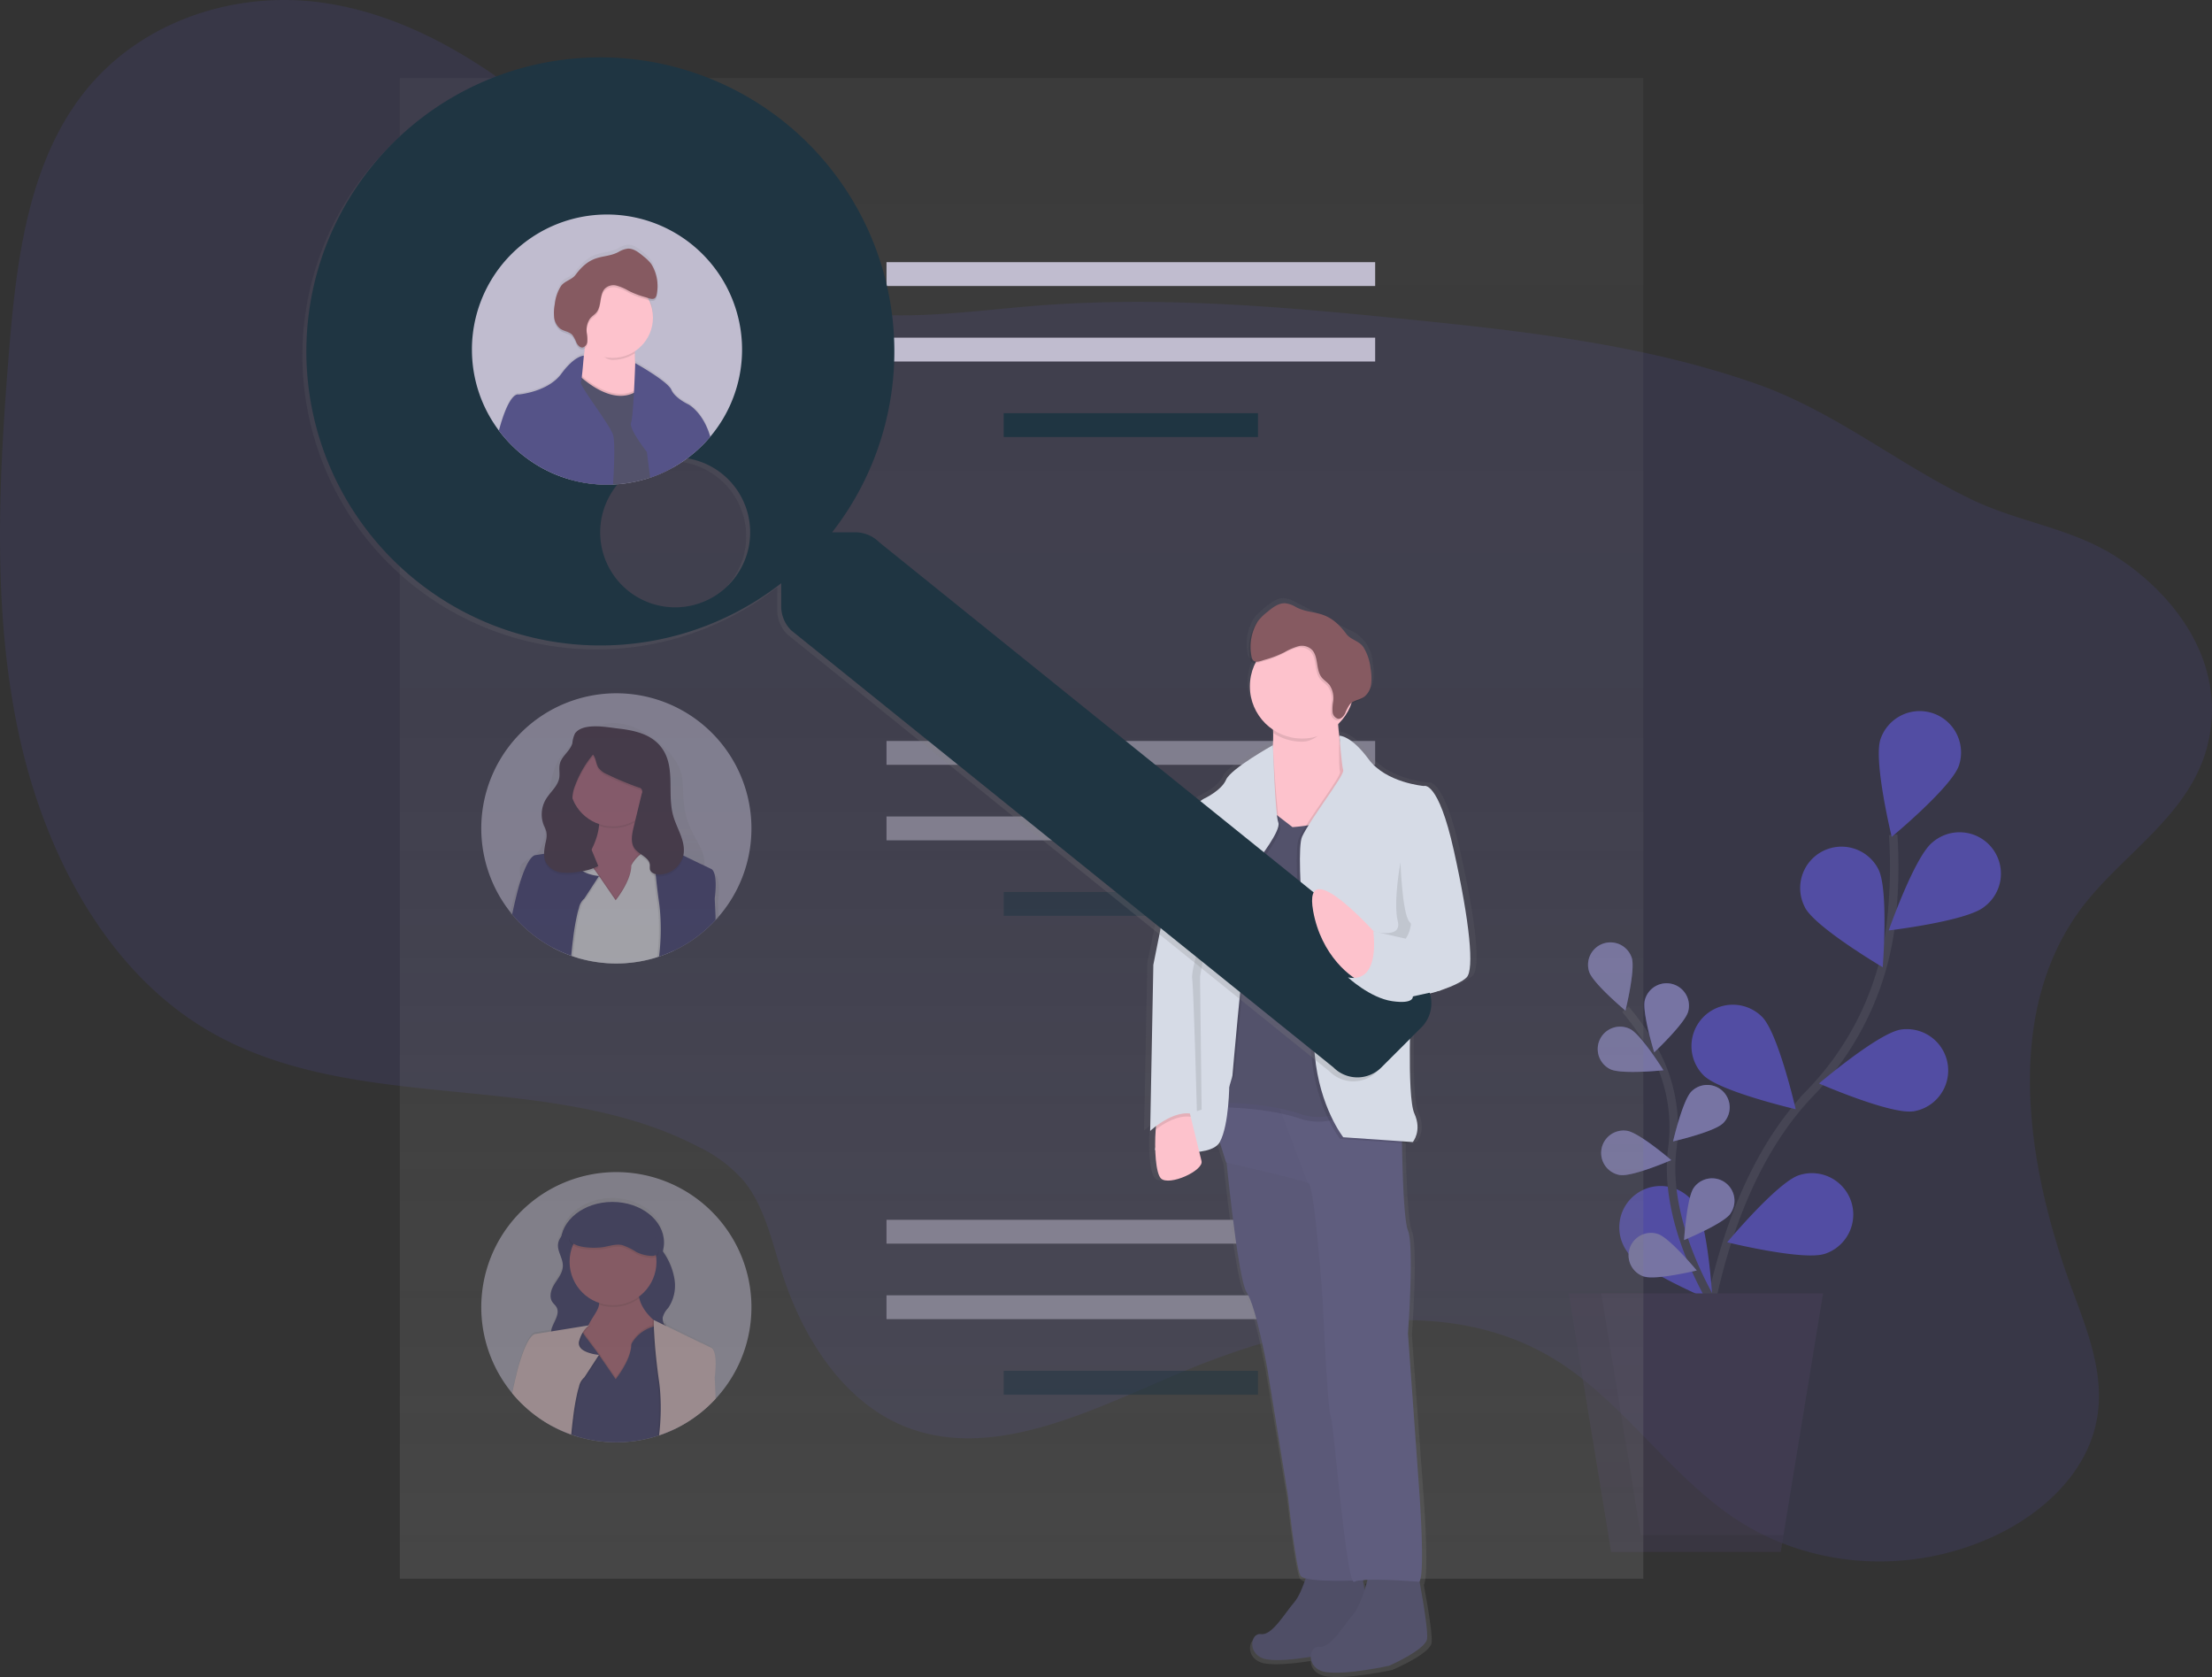 <svg xmlns="http://www.w3.org/2000/svg" xmlns:xlink="http://www.w3.org/1999/xlink" width="523.718" height="396.983" viewBox="0 0 523.718 396.983">
  <rect x="0" y="0" width="523.718" height="396.983" fill="#333333" stroke="none"/>
  <defs>
    <linearGradient id="linear-gradient" x1="0.5" y1="1" x2="0.5" gradientUnits="objectBoundingBox">
      <stop offset="0" stop-color="gray" stop-opacity="0.251"/>
      <stop offset="0.54" stop-color="gray" stop-opacity="0.122"/>
      <stop offset="1" stop-color="gray" stop-opacity="0.102"/>
    </linearGradient>
    <linearGradient id="linear-gradient-2" y1="1" y2="0" xlink:href="#linear-gradient"/>
    <linearGradient id="linear-gradient-3" x1="0" y1="0.5" x2="1" y2="0.5" xlink:href="#linear-gradient"/>
    <linearGradient id="linear-gradient-4" x1="2.581" y1="1" x2="2.581" y2="0" xlink:href="#linear-gradient"/>
    <linearGradient id="linear-gradient-5" y1="1" y2="0" xlink:href="#linear-gradient"/>
    <linearGradient id="linear-gradient-6" x1="-25.357" y1="1.001" x2="-25.357" y2="0" xlink:href="#linear-gradient"/>
  </defs>
  <g id="undraw_people_search_wctu" transform="translate(0 0.006)">
    <path id="Trazado_776" data-name="Trazado 776" d="M535.616,239.363c-18.413,25.265-12.336,61.329-1.693,90.06,3.565,9.618,7.614,19.791,5.766,30.255-2.258,12.792-12.868,22.377-23.9,27.6-20.106,9.514-43.857,8-61.841-3.993-15.52-10.347-26.446-27.541-42.267-37.394-26.479-16.484-60.854-9.119-90.323,3.466-20.849,8.9-43.687,20.369-64,12.148-14.3-5.785-23.925-20.51-28.99-36.252-2.446-7.6-4.158-15.849-9.03-21.8a33.335,33.335,0,0,0-10.662-8.061c-35.927-18.812-82.14-7.055-116.971-28.045-23.516-14.175-38.152-41.684-44.233-70.6S42.894,137.3,45.316,107.29c1.721-21.324,4.444-44.11,17.265-60.868C76.141,28.706,98.866,21.665,119.188,24.44S157.73,38.5,173.669,51.977c19.936,16.809,38.279,37.912,63.073,44.294,16.889,4.346,34.831,1.27,52.388-.089,29.347-2.267,58.591.343,87.657,3.292,27.824,2.822,55.84,5.973,82.192,15.224,18.648,6.547,33.43,18.921,50.986,27.377,11.443,5.512,24.033,6.791,34.8,13.912,13.291,8.771,25.3,24.31,21.4,42.958C562.489,216.67,545.4,225.954,535.616,239.363Z" transform="translate(-43.2 -23.86)" fill="#6c63ff" opacity="0.1"/>
    <g id="Grupo_513" data-name="Grupo 513" transform="translate(371.438 168.277)" opacity="0.5">
      <path id="Trazado_777" data-name="Trazado 777" d="M898.19,577.172s1.552-45.978,26.427-71.958a69.693,69.693,0,0,0,19.113-39.732,117.206,117.206,0,0,0,.583-21.432" transform="translate(-867.516 -414.71)" fill="none" stroke="#535461" stroke-miterlimit="10" stroke-width="2"/>
      <path id="Trazado_778" data-name="Trazado 778" d="M1008.007,394.549c-1.7,5.136-15.934,16.931-15.934,16.931s-4.36-17.971-2.657-23.1a9.794,9.794,0,0,1,18.592,6.166Z" transform="translate(-915.629 -381.666)" fill="#6c63ff"/>
      <path id="Trazado_779" data-name="Trazado 779" d="M1016.575,460.446C1012.342,463.832,994,466,994,466s6.114-17.453,10.347-20.835a9.792,9.792,0,1,1,12.228,15.276Z" transform="translate(-918.266 -414.029)" fill="#6c63ff"/>
      <path id="Trazado_780" data-name="Trazado 780" d="M981.207,561.278c-5.352.79-22.3-6.584-22.3-6.584s14.081-11.984,19.433-12.774a9.794,9.794,0,0,1,2.864,19.377Z" transform="translate(-899.679 -466.494)" fill="#6c63ff"/>
      <path id="Trazado_781" data-name="Trazado 781" d="M935.782,633.426c-5.14,1.684-23.092-2.737-23.092-2.737s11.857-14.189,17-15.873a9.794,9.794,0,0,1,6.114,18.61Z" transform="translate(-875.197 -504.902)" fill="#6c63ff"/>
      <path id="Trazado_782" data-name="Trazado 782" d="M950.564,464.4c2.5,4.8,18.441,14.189,18.441,14.189s1.448-18.431-1.049-23.233a9.792,9.792,0,1,0-17.373,9.039Z" transform="translate(-894.681 -417.907)" fill="#6c63ff"/>
      <path id="Trazado_783" data-name="Trazado 783" d="M897.564,546.262c3.819,3.833,21.822,8.028,21.822,8.028s-4.134-18.022-7.948-21.855a9.792,9.792,0,0,0-13.874,13.822Z" transform="translate(-865.672 -460.001)" fill="#6c63ff"/>
      <path id="Trazado_784" data-name="Trazado 784" d="M860.268,636.393c3.114,4.421,20.153,11.6,20.153,11.6s-1.025-18.46-4.143-22.885A9.792,9.792,0,1,0,860.286,636.4Z" transform="translate(-846.389 -508.279)" fill="#6c63ff"/>
      <path id="Trazado_785" data-name="Trazado 785" d="M884.2,604.644S870.1,584.12,872.569,564.809a37.737,37.737,0,0,0-4.459-23.45,63.478,63.478,0,0,0-6.641-9.519" transform="translate(-848.066 -461.211)" fill="none" stroke="#535461" stroke-miterlimit="10" stroke-width="2"/>
      <path id="Trazado_786" data-name="Trazado 786" d="M852.992,501.827c.908,2.784-1.491,12.5-1.491,12.5s-7.68-6.424-8.588-9.2a5.3,5.3,0,1,1,10.079-3.292Z" transform="translate(-838.097 -443.379)" fill="#6c63ff"/>
      <path id="Trazado_787" data-name="Trazado 787" d="M881.386,525.428c-.748,2.822-8.047,9.684-8.047,9.684s-2.954-9.566-2.206-12.4a5.3,5.3,0,0,1,10.253,2.714Z" transform="translate(-853.12 -454.287)" fill="#6c63ff"/>
      <path id="Trazado_788" data-name="Trazado 788" d="M897.283,578.989c-2.074,2.065-11.833,4.3-11.833,4.3s2.276-9.75,4.355-11.814A5.3,5.3,0,1,1,897.283,579Z" transform="translate(-860.768 -481.388)" fill="#6c63ff"/>
      <path id="Trazado_789" data-name="Trazado 789" d="M901.958,625.319C900.26,627.7,891,631.545,891,631.545s.6-9.994,2.3-12.379a5.3,5.3,0,1,1,8.644,6.142Z" transform="translate(-863.708 -506.285)" fill="#6c63ff"/>
      <path id="Trazado_790" data-name="Trazado 790" d="M850.491,550.666c2.629,1.289,12.586.254,12.586.254s-5.3-8.494-7.93-9.778a5.3,5.3,0,0,0-4.656,9.524Z" transform="translate(-840.675 -465.853)" fill="#6c63ff"/>
      <path id="Trazado_791" data-name="Trazado 791" d="M853.756,603.4c2.9.442,12.087-3.523,12.087-3.523s-7.6-6.518-10.493-6.942a5.3,5.3,0,1,0-1.594,10.483Z" transform="translate(-841.593 -493.538)" fill="#6c63ff"/>
      <path id="Trazado_792" data-name="Trazado 792" d="M866.679,654.7c2.78.941,12.51-1.411,12.51-1.411s-6.387-7.708-9.166-8.635a5.3,5.3,0,1,0-3.344,10.065Z" transform="translate(-848.901 -520.823)" fill="#6c63ff"/>
      <path id="Trazado_793" data-name="Trazado 793" d="M852.992,501.827c.908,2.784-1.491,12.5-1.491,12.5s-7.68-6.424-8.588-9.2a5.3,5.3,0,1,1,10.079-3.292Z" transform="translate(-838.097 -443.379)" fill="#fff" opacity="0.5"/>
      <path id="Trazado_794" data-name="Trazado 794" d="M881.386,525.428c-.748,2.822-8.047,9.684-8.047,9.684s-2.954-9.566-2.206-12.4a5.3,5.3,0,0,1,10.253,2.714Z" transform="translate(-853.12 -454.287)" fill="#fff" opacity="0.5"/>
      <path id="Trazado_795" data-name="Trazado 795" d="M897.283,578.989c-2.074,2.065-11.833,4.3-11.833,4.3s2.276-9.75,4.355-11.814A5.3,5.3,0,1,1,897.283,579Z" transform="translate(-860.768 -481.388)" fill="#fff" opacity="0.5"/>
      <path id="Trazado_796" data-name="Trazado 796" d="M901.958,625.319C900.26,627.7,891,631.545,891,631.545s.6-9.994,2.3-12.379a5.3,5.3,0,1,1,8.644,6.142Z" transform="translate(-863.708 -506.285)" fill="#fff" opacity="0.5"/>
      <path id="Trazado_797" data-name="Trazado 797" d="M850.491,550.666c2.629,1.289,12.586.254,12.586.254s-5.3-8.494-7.93-9.778a5.3,5.3,0,0,0-4.656,9.524Z" transform="translate(-840.675 -465.853)" fill="#fff" opacity="0.5"/>
      <path id="Trazado_798" data-name="Trazado 798" d="M853.756,603.4c2.9.442,12.087-3.523,12.087-3.523s-7.6-6.518-10.493-6.942a5.3,5.3,0,1,0-1.594,10.483Z" transform="translate(-841.593 -493.538)" fill="#fff" opacity="0.5"/>
      <path id="Trazado_799" data-name="Trazado 799" d="M866.679,654.7c2.78.941,12.51-1.411,12.51-1.411s-6.387-7.708-9.166-8.635a5.3,5.3,0,1,0-3.344,10.065Z" transform="translate(-848.901 -520.823)" fill="#fff" opacity="0.5"/>
      <path id="Trazado_800" data-name="Trazado 800" d="M799.8,712.182h40.132l10.036-61.2h-60.2Z" transform="translate(-789.77 -513.097)" fill="#474059"/>
      <path id="Trazado_801" data-name="Trazado 801" d="M797.45,650.98l9.373,57.19h33.768l-.658,4.012H799.8l-10.032-61.2Z" transform="translate(-789.77 -513.097)" opacity="0.1"/>
    </g>
    <rect id="Rectángulo_132" data-name="Rectángulo 132" width="294.415" height="355.226" transform="translate(94.664 18.475)" fill="url(#linear-gradient)"/>
    <rect id="Rectángulo_134" data-name="Rectángulo 134" width="115.697" height="5.644" transform="translate(209.89 62.054)" fill="#c0bccf"/>
    <rect id="Rectángulo_135" data-name="Rectángulo 135" width="115.697" height="5.644" transform="translate(209.89 79.926)" fill="#c0bccf"/>
    <rect id="Rectángulo_136" data-name="Rectángulo 136" width="60.2" height="5.644" transform="translate(237.639 97.798)" fill="#1f3542"/>
    <rect id="Rectángulo_137" data-name="Rectángulo 137" width="115.697" height="5.644" transform="translate(209.89 175.399)" fill="#c0bccf" opacity="0.5"/>
    <rect id="Rectángulo_138" data-name="Rectángulo 138" width="115.697" height="5.644" transform="translate(209.89 193.271)" fill="#c0bccf" opacity="0.5"/>
    <rect id="Rectángulo_139" data-name="Rectángulo 139" width="60.2" height="5.644" transform="translate(237.639 211.143)" fill="#1f3542" opacity="0.5"/>
    <rect id="Rectángulo_140" data-name="Rectángulo 140" width="115.697" height="5.644" transform="translate(209.89 288.745)" fill="#c0bccf" opacity="0.5"/>
    <rect id="Rectángulo_141" data-name="Rectángulo 141" width="115.697" height="5.644" transform="translate(209.89 306.616)" fill="#c0bccf" opacity="0.5"/>
    <rect id="Rectángulo_142" data-name="Rectángulo 142" width="60.2" height="5.644" transform="translate(237.639 324.488)" fill="#1f3542" opacity="0.5"/>
    <g id="Grupo_514" data-name="Grupo 514" transform="translate(113.947 164.106)" opacity="0.5">
      <path id="Trazado_802" data-name="Trazado 802" d="M349.442,404.78a31.831,31.831,0,0,1-7.7,20.811c-.245.287-.5.569-.757.846q-.193.216-.4.423a31.382,31.382,0,0,1-3.414,3.1l-.085.061a31.256,31.256,0,0,1-6.067,3.725h0a31.509,31.509,0,0,1-3.405,1.364l-.428.136c-.263.089-.536.169-.8.245l-.108.033a32.135,32.135,0,0,1-17.66,0h-.047c-.47-.136-.941-.277-1.373-.433l-.4-.141a31.005,31.005,0,0,1-4.421-1.956l-.089-.047a32.1,32.1,0,0,1-6.265-4.435l-.155-.146a29.891,29.891,0,0,1-2.732-2.822c-.113-.127-.221-.259-.329-.39-.207-.245-.4-.5-.6-.753a31.981,31.981,0,1,1,57.237-19.621Z" transform="translate(-285.48 -372.798)" fill="#c0bccf"/>
      <path id="Trazado_803" data-name="Trazado 803" d="M348.264,423.5l-2.427-1.091a9.615,9.615,0,0,0,.047-1.11,8.714,8.714,0,0,0,0-.941c-.24-2.474-1.815-4.628-2.93-6.89a19.57,19.57,0,0,1-1.914-6.584c-.3-2.822,0-5.747-1.035-8.4a15.157,15.157,0,0,0-4.289-5.507,21.77,21.77,0,0,0-6.89-4.369,12.185,12.185,0,0,0-8.207-.221,17.707,17.707,0,0,0-5.912,4.27,19.869,19.869,0,0,0-3.339,3.8,16.435,16.435,0,0,0-1.881,5.747,87.919,87.919,0,0,0-1.157,9.6c-.183,2.686-.47,5.733-2.765,7.379-1.119.8-2.695,1.256-3.208,2.474a2.53,2.53,0,0,0-.169,1.152,4.234,4.234,0,0,0,.071.974c.033.188.071.372.118.56a41.274,41.274,0,0,0-1.655,5.023c-.343,1.27-.658,2.516-.941,3.725h1.166l4.383.1h.061l4.7.108h.024l4.383.1h.108l1.265.089h.414l17.528.4h.094l1.166.028h.409l3.509.08h0l5.173.118h.038l3.894.094h1.213l-.207-4.082C349.962,423.894,348.264,423.5,348.264,423.5Zm-19.692-.5c0,3.461-3.706,7.7-3.706,7.7l-3.73-5.079.136-.2,3.593,4.891s3.706-4.233,3.706-7.7a4.068,4.068,0,0,1,.3-.508l.085.263A5,5,0,0,0,328.572,423.005Zm5.7,13.583a2.834,2.834,0,0,0-.033-.527c-.033-.174-.028-.329-.052-.5s-.042-.334-.066-.5-.056-.334-.089-.5-.066-.334-.1-.5a.787.787,0,0,0-.038-.169q-.078-.332-.169-.663c-.061-.221-.1-.357-.155-.531a.722.722,0,0,0-.075-.235c-.028-.075-.08-.254-.122-.381l-.085-.245c-.038-.108-.075-.221-.118-.329-.071-.2-.146-.39-.221-.588s-.155-.39-.235-.583c-.16-.4-.334-.785-.508-1.18-.682-1.524-1.449-3.024-2.154-4.51a23.99,23.99,0,0,1-1.006-2.389l-.089.118a5,5,0,0,0-.381.635c0,3.461-3.706,7.7-3.706,7.7l-3.73-5.079-3.264,4.7a3.806,3.806,0,0,0-1.307,2.173c-.1.306-.2.644-.3,1-.066.24-.127.47-.183.738-.033.127-.061.254-.089.386l-.085.4v.061c-.056.273-.113.555-.165.842s-.113.616-.165.941q-.056.306-.1.607c-.066.39-.122.785-.179,1.18-.033.23-.066.47-.094.682l-.113.875c.24.72.508,1.411.785,2.135a3.357,3.357,0,0,1,.306,1.209,34.276,34.276,0,0,0,17.66,0,.161.161,0,0,1,0-.042,4.911,4.911,0,0,1-.113-1.2h0a31.012,31.012,0,0,1,.47-3.367,11.5,11.5,0,0,0,.089-1.655v-.2c-.014-.179-.019-.339-.024-.494Zm0,0a2.834,2.834,0,0,0-.033-.527c-.033-.174-.028-.329-.052-.5s-.042-.334-.066-.5-.056-.334-.089-.5-.066-.334-.1-.5a.787.787,0,0,0-.038-.169q-.078-.332-.169-.663c-.061-.221-.1-.357-.155-.531a.722.722,0,0,0-.075-.235c-.028-.075-.08-.254-.122-.381l-.085-.245c-.038-.108-.075-.221-.118-.329-.071-.2-.146-.39-.221-.588s-.155-.39-.235-.583c-.16-.4-.334-.785-.508-1.18-.682-1.524-1.449-3.024-2.154-4.51a23.99,23.99,0,0,1-1.006-2.389l-.089.118a5,5,0,0,0-.381.635c0,3.461-3.706,7.7-3.706,7.7l-3.73-5.079-3.264,4.7a3.806,3.806,0,0,0-1.307,2.173c-.1.306-.2.644-.3,1-.066.24-.127.47-.183.738-.033.127-.061.254-.089.386l-.085.4v.061c-.056.273-.113.555-.165.842s-.113.616-.165.941q-.056.306-.1.607c-.066.39-.122.785-.179,1.18-.033.23-.066.47-.094.682l-.113.875c.24.72.508,1.411.785,2.135a3.357,3.357,0,0,1,.306,1.209,34.276,34.276,0,0,0,17.66,0,.161.161,0,0,1,0-.042,4.911,4.911,0,0,1-.113-1.2h0a31.012,31.012,0,0,1,.47-3.367,11.5,11.5,0,0,0,.089-1.655v-.2c-.014-.179-.019-.339-.024-.494Zm0,0a2.834,2.834,0,0,0-.033-.527c-.033-.174-.028-.329-.052-.5s-.042-.334-.066-.5-.056-.334-.089-.5-.066-.334-.1-.5a.787.787,0,0,0-.038-.169q-.078-.332-.169-.663c-.061-.221-.1-.357-.155-.531a.722.722,0,0,0-.075-.235c-.028-.075-.08-.254-.122-.381l-.085-.245c-.038-.108-.075-.221-.118-.329-.071-.2-.146-.39-.221-.588s-.155-.39-.235-.583c-.16-.4-.334-.785-.508-1.18-.682-1.524-1.449-3.024-2.154-4.51a23.99,23.99,0,0,1-1.006-2.389l-.089.118a5,5,0,0,0-.381.635c0,3.461-3.706,7.7-3.706,7.7l-3.73-5.079-3.264,4.7a3.806,3.806,0,0,0-1.307,2.173c-.1.306-.2.644-.3,1-.066.24-.127.47-.183.738-.033.127-.061.254-.089.386l-.085.4v.061c-.056.273-.113.555-.165.842s-.113.616-.165.941q-.056.306-.1.607c-.066.39-.122.785-.179,1.18-.033.23-.066.47-.094.682l-.113.875c.24.72.508,1.411.785,2.135a3.357,3.357,0,0,1,.306,1.209,34.276,34.276,0,0,0,17.66,0,.161.161,0,0,1,0-.042,4.911,4.911,0,0,1-.113-1.2h0a31.012,31.012,0,0,1,.47-3.367,11.5,11.5,0,0,0,.089-1.655v-.2c-.014-.179-.019-.339-.024-.494Zm0,0a2.834,2.834,0,0,0-.033-.527c-.033-.174-.028-.329-.052-.5s-.042-.334-.066-.5-.056-.334-.089-.5-.066-.334-.1-.5a.787.787,0,0,0-.038-.169q-.078-.332-.169-.663c-.061-.221-.1-.357-.155-.531a.722.722,0,0,0-.075-.235c-.028-.075-.08-.254-.122-.381l-.085-.245c-.038-.108-.075-.221-.118-.329-.071-.2-.146-.39-.221-.588s-.155-.39-.235-.583c-.16-.4-.334-.785-.508-1.18-.682-1.524-1.449-3.024-2.154-4.51a23.99,23.99,0,0,1-1.006-2.389l-.089.118a5,5,0,0,0-.381.635c0,3.461-3.706,7.7-3.706,7.7l-3.73-5.079-3.264,4.7a3.806,3.806,0,0,0-1.307,2.173c-.1.306-.2.644-.3,1-.066.24-.127.47-.183.738-.033.127-.061.254-.089.386l-.085.4v.061c-.056.273-.113.555-.165.842s-.113.616-.165.941q-.056.306-.1.607c-.066.39-.122.785-.179,1.18-.033.23-.066.47-.094.682l-.113.875c.24.72.508,1.411.785,2.135a3.357,3.357,0,0,1,.306,1.209,34.276,34.276,0,0,0,17.66,0,.161.161,0,0,1,0-.042,4.911,4.911,0,0,1-.113-1.2h0a31.012,31.012,0,0,1,.47-3.367,11.5,11.5,0,0,0,.089-1.655v-.2c-.014-.179-.019-.339-.024-.494Z" transform="translate(-293.055 -380.733)" fill="url(#linear-gradient-2)"/>
      <rect id="Rectángulo_143" data-name="Rectángulo 143" width="21.634" height="14.58" transform="translate(19.753 23.051)" fill="#493545"/>
      <path id="Trazado_804" data-name="Trazado 804" d="M352.445,440.713l-9.053,12.755-9.463-.823s-12.346.818-4.115-8.64c3.955-4.548,5.249-8.339,5.526-11.043a8.551,8.551,0,0,0-.588-4.59l10.286-1.232a7.676,7.676,0,0,0-.169,4.294C346.157,436.777,352.445,440.713,352.445,440.713Z" transform="translate(-307.464 -401.582)" fill="#c77485"/>
      <path id="Trazado_805" data-name="Trazado 805" d="M353.606,431.409a10.281,10.281,0,0,1-9.529,1.533,8.551,8.551,0,0,0-.588-4.59l10.286-1.232a7.676,7.676,0,0,0-.169,4.289Z" transform="translate(-316.207 -401.572)" opacity="0.1"/>
      <circle id="Elipse_63" data-name="Elipse 63" cx="10.286" cy="10.286" r="10.286" transform="translate(20.91 10.94)" fill="#c77485"/>
      <path id="Trazado_806" data-name="Trazado 806" d="M349.015,452.669l-.24-.941-.207-.828-.306-1.223-.056-.226-.047-.188s.245-.738-1.369-.5l-.3.052c-.254.052-.55.122-.889.216l-.306.094-.4.127h0a8.819,8.819,0,0,0-3.414,2.06,7.688,7.688,0,0,0-1.143,1.383c-.033.047-.056.089-.085.127a4.444,4.444,0,0,0-.3.546c0,3.706-3.706,8.23-3.706,8.23l-3.617-5.225-.071-.1-.861-1.251-.306-.4-.1-.141-1.881-2.526-.47-.63-.155-.212-.23-.306-.541-.72-2.116,1.237-2.822,1.646-1.646,10.7v.3l.052.884.343,5.813v.08l-.6,2.408.089.047a31.017,31.017,0,0,0,4.421,1.956l.4.141c.47.155.912.3,1.373.433a1.665,1.665,0,0,1,.038.212c0-.066,0-.136,0-.2a32.136,32.136,0,0,0,17.66,0l.108-.033c.268-.075.541-.155.8-.245l.428-.136a31.517,31.517,0,0,0,3.405-1.364l.4-8.419.282-6.072v-.348Z" transform="translate(-304.411 -413.012)" opacity="0.1"/>
      <path id="Trazado_807" data-name="Trazado 807" d="M345.746,468.777a3.25,3.25,0,0,0-.033-.564c-.033-.188-.028-.353-.052-.531s-.042-.357-.066-.536-.056-.357-.089-.536-.066-.357-.1-.536a.809.809,0,0,0-.038-.179c-.052-.235-.108-.47-.169-.71s-.1-.381-.155-.569a.8.8,0,0,0-.075-.249c-.028-.08-.08-.273-.122-.409l-.085-.263c-.038-.118-.075-.235-.118-.353-.071-.212-.146-.419-.221-.63s-.155-.419-.235-.626c-.16-.423-.334-.842-.508-1.26-.682-1.627-1.449-3.231-2.154-4.821a26.663,26.663,0,0,1-1.006-2.554l-.089.127a5.434,5.434,0,0,0-.381.677c0,3.7-3.706,8.23-3.706,8.23l-3.73-5.432-3.264,5.018a4.1,4.1,0,0,0-1.307,2.323c-.1.329-.2.687-.3,1.068-.066.254-.127.522-.183.79-.033.136-.061.273-.089.414l-.085.428v.066c-.056.292-.113.593-.165.9s-.113.658-.165.992q-.056.324-.1.649c-.066.419-.122.842-.179,1.26-.033.245-.066.47-.094.729l-.113.941c.24.771.508,1.533.785,2.281a3.79,3.79,0,0,1,.306,1.293,32.136,32.136,0,0,0,17.66,0,.181.181,0,0,1,0-.047,5.6,5.6,0,0,1-.113-1.284h0a35.3,35.3,0,0,1,.47-3.6,13.164,13.164,0,0,0,.089-1.768v-.212C345.755,469.116,345.75,468.946,345.746,468.777Zm0,0a3.25,3.25,0,0,0-.033-.564c-.033-.188-.028-.353-.052-.531s-.042-.357-.066-.536-.056-.357-.089-.536-.066-.357-.1-.536a.809.809,0,0,0-.038-.179c-.052-.235-.108-.47-.169-.71s-.1-.381-.155-.569a.8.8,0,0,0-.075-.249c-.028-.08-.08-.273-.122-.409l-.085-.263c-.038-.118-.075-.235-.118-.353-.071-.212-.146-.419-.221-.63s-.155-.419-.235-.626c-.16-.423-.334-.842-.508-1.26-.682-1.627-1.449-3.231-2.154-4.821a26.663,26.663,0,0,1-1.006-2.554l-.089.127a5.434,5.434,0,0,0-.381.677c0,3.7-3.706,8.23-3.706,8.23l-3.73-5.432-3.264,5.018a4.1,4.1,0,0,0-1.307,2.323c-.1.329-.2.687-.3,1.068-.066.254-.127.522-.183.79-.033.136-.061.273-.089.414l-.085.428v.066c-.056.292-.113.593-.165.9s-.113.658-.165.992q-.056.324-.1.649c-.066.419-.122.842-.179,1.26-.033.245-.066.47-.094.729l-.113.941c.24.771.508,1.533.785,2.281a3.79,3.79,0,0,1,.306,1.293,32.136,32.136,0,0,0,17.66,0,.181.181,0,0,1,0-.047,5.6,5.6,0,0,1-.113-1.284h0a35.3,35.3,0,0,1,.47-3.6,13.164,13.164,0,0,0,.089-1.768v-.212C345.755,469.116,345.75,468.946,345.746,468.777Zm0,0a3.25,3.25,0,0,0-.033-.564c-.033-.188-.028-.353-.052-.531s-.042-.357-.066-.536-.056-.357-.089-.536-.066-.357-.1-.536a.809.809,0,0,0-.038-.179c-.052-.235-.108-.47-.169-.71s-.1-.381-.155-.569a.8.8,0,0,0-.075-.249c-.028-.08-.08-.273-.122-.409l-.085-.263c-.038-.118-.075-.235-.118-.353-.071-.212-.146-.419-.221-.63s-.155-.419-.235-.626c-.16-.423-.334-.842-.508-1.26-.682-1.627-1.449-3.231-2.154-4.821a26.663,26.663,0,0,1-1.006-2.554l-.089.127a5.434,5.434,0,0,0-.381.677c0,3.7-3.706,8.23-3.706,8.23l-3.73-5.432-3.264,5.018a4.1,4.1,0,0,0-1.307,2.323c-.1.329-.2.687-.3,1.068-.066.254-.127.522-.183.79-.033.136-.061.273-.089.414l-.085.428v.066c-.056.292-.113.593-.165.9s-.113.658-.165.992q-.056.324-.1.649c-.066.419-.122.842-.179,1.26-.033.245-.066.47-.094.729l-.113.941c.24.771.508,1.533.785,2.281a3.79,3.79,0,0,1,.306,1.293,32.136,32.136,0,0,0,17.66,0,.181.181,0,0,1,0-.047,5.6,5.6,0,0,1-.113-1.284h0a35.3,35.3,0,0,1,.47-3.6,13.164,13.164,0,0,0,.089-1.768v-.212C345.755,469.116,345.75,468.946,345.746,468.777Zm4.985-8.828-1.679-6.7-.287-1.148-.08-.315h0l-.409-1.637a.316.316,0,0,0,0-.042h0a.376.376,0,0,0-.033-.212c-.061-.122-.216-.249-.578-.282a2.909,2.909,0,0,0-.414,0h0a7.159,7.159,0,0,0-1.209.226c-.193.052-.4.108-.621.179l-.4.127h-.038a8.974,8.974,0,0,0-2.963,1.646,8,8,0,0,0-1.505,1.665l-.089.127a5.435,5.435,0,0,0-.381.677c0,3.7-3.706,8.23-3.706,8.23l-3.73-5.432-.212-.306-.038-.052-.541-.795-.409-.546-.108-.141-1.928-2.573h0l-.611-.832v-.028l-.212-.287-.4-.536-1.411.823L323.2,453.84l-1.627,10.587v.113l.047.771.348,5.893v.334l-.531,2.121a31.008,31.008,0,0,0,4.421,1.956l.4.141c.47.155.912.3,1.373.433a1.671,1.671,0,0,1,.038.212v-.2a32.136,32.136,0,0,0,17.66,0l.108-.033c.268-.075.541-.155.8-.245l.428-.136a31.5,31.5,0,0,0,3.405-1.364h0l.39-8.409.282-6.006Zm-23.13,16.24a1.671,1.671,0,0,1,.038.212v-.2Zm18.145-7.412a3.25,3.25,0,0,0-.033-.564c-.033-.188-.028-.353-.052-.531s-.042-.357-.066-.536-.056-.357-.089-.536-.066-.357-.1-.536a.809.809,0,0,0-.038-.179c-.052-.235-.108-.47-.169-.71s-.1-.381-.155-.569a.8.8,0,0,0-.075-.249c-.028-.08-.08-.273-.122-.409l-.085-.263c-.038-.118-.075-.235-.118-.353-.071-.212-.146-.419-.221-.63s-.155-.419-.235-.626c-.16-.423-.334-.842-.508-1.26-.682-1.627-1.449-3.231-2.154-4.821a26.663,26.663,0,0,1-1.006-2.554l-.089.127a5.434,5.434,0,0,0-.381.677c0,3.7-3.706,8.23-3.706,8.23l-3.73-5.432-3.264,5.018a4.1,4.1,0,0,0-1.307,2.323c-.1.329-.2.687-.3,1.068-.066.254-.127.522-.183.79-.033.136-.061.273-.089.414l-.085.428v.066c-.056.292-.113.593-.165.9s-.113.658-.165.992q-.056.324-.1.649c-.066.419-.122.842-.179,1.26-.033.245-.066.47-.094.729l-.113.941c.24.771.508,1.533.785,2.281a3.79,3.79,0,0,1,.306,1.293,32.136,32.136,0,0,0,17.66,0,.181.181,0,0,1,0-.047,5.6,5.6,0,0,1-.113-1.284h0a35.3,35.3,0,0,1,.47-3.6,13.164,13.164,0,0,0,.089-1.768v-.212C345.755,469.116,345.75,468.946,345.746,468.777Zm0,0a3.25,3.25,0,0,0-.033-.564c-.033-.188-.028-.353-.052-.531s-.042-.357-.066-.536-.056-.357-.089-.536-.066-.357-.1-.536a.809.809,0,0,0-.038-.179c-.052-.235-.108-.47-.169-.71s-.1-.381-.155-.569a.8.8,0,0,0-.075-.249c-.028-.08-.08-.273-.122-.409l-.085-.263c-.038-.118-.075-.235-.118-.353-.071-.212-.146-.419-.221-.63s-.155-.419-.235-.626c-.16-.423-.334-.842-.508-1.26-.682-1.627-1.449-3.231-2.154-4.821a26.663,26.663,0,0,1-1.006-2.554l-.089.127a5.434,5.434,0,0,0-.381.677c0,3.7-3.706,8.23-3.706,8.23l-3.73-5.432-3.264,5.018a4.1,4.1,0,0,0-1.307,2.323c-.1.329-.2.687-.3,1.068-.066.254-.127.522-.183.79-.033.136-.061.273-.089.414l-.085.428v.066c-.056.292-.113.593-.165.9s-.113.658-.165.992q-.056.324-.1.649c-.066.419-.122.842-.179,1.26-.033.245-.066.47-.094.729l-.113.941c.24.771.508,1.533.785,2.281a3.79,3.79,0,0,1,.306,1.293,32.136,32.136,0,0,0,17.66,0,.181.181,0,0,1,0-.047,5.6,5.6,0,0,1-.113-1.284h0a35.3,35.3,0,0,1,.47-3.6,13.164,13.164,0,0,0,.089-1.768v-.212C345.755,469.116,345.75,468.946,345.746,468.777Zm0,0a3.25,3.25,0,0,0-.033-.564c-.033-.188-.028-.353-.052-.531s-.042-.357-.066-.536-.056-.357-.089-.536-.066-.357-.1-.536a.809.809,0,0,0-.038-.179c-.052-.235-.108-.47-.169-.71s-.1-.381-.155-.569a.8.8,0,0,0-.075-.249c-.028-.08-.08-.273-.122-.409l-.085-.263c-.038-.118-.075-.235-.118-.353-.071-.212-.146-.419-.221-.63s-.155-.419-.235-.626c-.16-.423-.334-.842-.508-1.26-.682-1.627-1.449-3.231-2.154-4.821a26.663,26.663,0,0,1-1.006-2.554l-.089.127a5.434,5.434,0,0,0-.381.677c0,3.7-3.706,8.23-3.706,8.23l-3.73-5.432-3.264,5.018a4.1,4.1,0,0,0-1.307,2.323c-.1.329-.2.687-.3,1.068-.066.254-.127.522-.183.79-.033.136-.061.273-.089.414l-.085.428v.066c-.056.292-.113.593-.165.9s-.113.658-.165.992q-.056.324-.1.649c-.066.419-.122.842-.179,1.26-.033.245-.066.47-.094.729l-.113.941c.24.771.508,1.533.785,2.281a3.79,3.79,0,0,1,.306,1.293,32.136,32.136,0,0,0,17.66,0,.181.181,0,0,1,0-.047,5.6,5.6,0,0,1-.113-1.284h0a35.3,35.3,0,0,1,.47-3.6,13.164,13.164,0,0,0,.089-1.768v-.212C345.755,469.116,345.75,468.946,345.746,468.777Zm0,0a3.25,3.25,0,0,0-.033-.564c-.033-.188-.028-.353-.052-.531s-.042-.357-.066-.536-.056-.357-.089-.536-.066-.357-.1-.536a.809.809,0,0,0-.038-.179c-.052-.235-.108-.47-.169-.71s-.1-.381-.155-.569a.8.8,0,0,0-.075-.249c-.028-.08-.08-.273-.122-.409l-.085-.263c-.038-.118-.075-.235-.118-.353-.071-.212-.146-.419-.221-.63s-.155-.419-.235-.626c-.16-.423-.334-.842-.508-1.26-.682-1.627-1.449-3.231-2.154-4.821a26.663,26.663,0,0,1-1.006-2.554l-.089.127a5.434,5.434,0,0,0-.381.677c0,3.7-3.706,8.23-3.706,8.23l-3.73-5.432-3.264,5.018a4.1,4.1,0,0,0-1.307,2.323c-.1.329-.2.687-.3,1.068-.066.254-.127.522-.183.79-.033.136-.061.273-.089.414l-.085.428v.066c-.056.292-.113.593-.165.9s-.113.658-.165.992q-.056.324-.1.649c-.066.419-.122.842-.179,1.26-.033.245-.066.47-.094.729l-.113.941c.24.771.508,1.533.785,2.281a3.79,3.79,0,0,1,.306,1.293,32.136,32.136,0,0,0,17.66,0,.181.181,0,0,1,0-.047,5.6,5.6,0,0,1-.113-1.284h0a35.3,35.3,0,0,1,.47-3.6,13.164,13.164,0,0,0,.089-1.768v-.212C345.755,469.116,345.75,468.946,345.746,468.777Zm0,0a3.25,3.25,0,0,0-.033-.564c-.033-.188-.028-.353-.052-.531s-.042-.357-.066-.536-.056-.357-.089-.536-.066-.357-.1-.536a.809.809,0,0,0-.038-.179c-.052-.235-.108-.47-.169-.71s-.1-.381-.155-.569a.8.8,0,0,0-.075-.249c-.028-.08-.08-.273-.122-.409l-.085-.263c-.038-.118-.075-.235-.118-.353-.071-.212-.146-.419-.221-.63s-.155-.419-.235-.626c-.16-.423-.334-.842-.508-1.26-.682-1.627-1.449-3.231-2.154-4.821a26.663,26.663,0,0,1-1.006-2.554l-.089.127a5.434,5.434,0,0,0-.381.677c0,3.7-3.706,8.23-3.706,8.23l-3.73-5.432-3.264,5.018a4.1,4.1,0,0,0-1.307,2.323c-.1.329-.2.687-.3,1.068-.066.254-.127.522-.183.79-.033.136-.061.273-.089.414l-.085.428v.066c-.056.292-.113.593-.165.9s-.113.658-.165.992q-.056.324-.1.649c-.066.419-.122.842-.179,1.26-.033.245-.066.47-.094.729l-.113.941c.24.771.508,1.533.785,2.281a3.79,3.79,0,0,1,.306,1.293,32.136,32.136,0,0,0,17.66,0,.181.181,0,0,1,0-.047,5.6,5.6,0,0,1-.113-1.284h0a35.3,35.3,0,0,1,.47-3.6,13.164,13.164,0,0,0,.089-1.768v-.212C345.755,469.116,345.75,468.946,345.746,468.777Zm0,0a3.25,3.25,0,0,0-.033-.564c-.033-.188-.028-.353-.052-.531s-.042-.357-.066-.536-.056-.357-.089-.536-.066-.357-.1-.536a.809.809,0,0,0-.038-.179c-.052-.235-.108-.47-.169-.71s-.1-.381-.155-.569a.8.8,0,0,0-.075-.249c-.028-.08-.08-.273-.122-.409l-.085-.263c-.038-.118-.075-.235-.118-.353-.071-.212-.146-.419-.221-.63s-.155-.419-.235-.626c-.16-.423-.334-.842-.508-1.26-.682-1.627-1.449-3.231-2.154-4.821a26.663,26.663,0,0,1-1.006-2.554l-.089.127a5.434,5.434,0,0,0-.381.677c0,3.7-3.706,8.23-3.706,8.23l-3.73-5.432-3.264,5.018a4.1,4.1,0,0,0-1.307,2.323c-.1.329-.2.687-.3,1.068-.066.254-.127.522-.183.79-.033.136-.061.273-.089.414l-.085.428v.066c-.056.292-.113.593-.165.9s-.113.658-.165.992q-.056.324-.1.649c-.066.419-.122.842-.179,1.26-.033.245-.066.47-.094.729l-.113.941c.24.771.508,1.533.785,2.281a3.79,3.79,0,0,1,.306,1.293,32.136,32.136,0,0,0,17.66,0,.181.181,0,0,1,0-.047,5.6,5.6,0,0,1-.113-1.284h0a35.3,35.3,0,0,1,.47-3.6,13.164,13.164,0,0,0,.089-1.768v-.212C345.755,469.116,345.75,468.946,345.746,468.777Zm0,0a3.25,3.25,0,0,0-.033-.564c-.033-.188-.028-.353-.052-.531s-.042-.357-.066-.536-.056-.357-.089-.536-.066-.357-.1-.536a.809.809,0,0,0-.038-.179c-.052-.235-.108-.47-.169-.71s-.1-.381-.155-.569a.8.8,0,0,0-.075-.249c-.028-.08-.08-.273-.122-.409l-.085-.263c-.038-.118-.075-.235-.118-.353-.071-.212-.146-.419-.221-.63s-.155-.419-.235-.626c-.16-.423-.334-.842-.508-1.26-.682-1.627-1.449-3.231-2.154-4.821a26.663,26.663,0,0,1-1.006-2.554l-.089.127a5.434,5.434,0,0,0-.381.677c0,3.7-3.706,8.23-3.706,8.23l-3.73-5.432-3.264,5.018a4.1,4.1,0,0,0-1.307,2.323c-.1.329-.2.687-.3,1.068-.066.254-.127.522-.183.79-.033.136-.061.273-.089.414l-.085.428v.066c-.056.292-.113.593-.165.9s-.113.658-.165.992q-.056.324-.1.649c-.066.419-.122.842-.179,1.26-.033.245-.066.47-.094.729l-.113.941c.24.771.508,1.533.785,2.281a3.79,3.79,0,0,1,.306,1.293,32.136,32.136,0,0,0,17.66,0,.181.181,0,0,1,0-.047,5.6,5.6,0,0,1-.113-1.284h0a35.3,35.3,0,0,1,.47-3.6,13.164,13.164,0,0,0,.089-1.768v-.212C345.755,469.116,345.75,468.946,345.746,468.777Zm0,0a3.25,3.25,0,0,0-.033-.564c-.033-.188-.028-.353-.052-.531s-.042-.357-.066-.536-.056-.357-.089-.536-.066-.357-.1-.536a.809.809,0,0,0-.038-.179c-.052-.235-.108-.47-.169-.71s-.1-.381-.155-.569a.8.8,0,0,0-.075-.249c-.028-.08-.08-.273-.122-.409l-.085-.263c-.038-.118-.075-.235-.118-.353-.071-.212-.146-.419-.221-.63s-.155-.419-.235-.626c-.16-.423-.334-.842-.508-1.26-.682-1.627-1.449-3.231-2.154-4.821a26.663,26.663,0,0,1-1.006-2.554l-.089.127a5.434,5.434,0,0,0-.381.677c0,3.7-3.706,8.23-3.706,8.23l-3.73-5.432-3.264,5.018a4.1,4.1,0,0,0-1.307,2.323c-.1.329-.2.687-.3,1.068-.066.254-.127.522-.183.79-.033.136-.061.273-.089.414l-.085.428v.066c-.056.292-.113.593-.165.9s-.113.658-.165.992q-.056.324-.1.649c-.066.419-.122.842-.179,1.26-.033.245-.066.47-.094.729l-.113.941c.24.771.508,1.533.785,2.281a3.79,3.79,0,0,1,.306,1.293,32.136,32.136,0,0,0,17.66,0,.181.181,0,0,1,0-.047,5.6,5.6,0,0,1-.113-1.284h0a35.3,35.3,0,0,1,.47-3.6,13.164,13.164,0,0,0,.089-1.768v-.212C345.755,469.116,345.75,468.946,345.746,468.777Z" transform="translate(-304.528 -413.481)" fill="#fff"/>
      <path id="Trazado_808" data-name="Trazado 808" d="M322.23,456.872l-.315-.042a11.467,11.467,0,0,1-1.411-.282l-.174-.047c-1.148-.325-2.4-.908-2.685-1.933a1.83,1.83,0,0,1,.028-1,8.592,8.592,0,0,1,.64-1.618v-.028a2.251,2.251,0,0,1,.118-.212,4.7,4.7,0,0,1,1.7-1.848l-.564.089-4.778.776-7.407,1.195s-1.317-.263-3.109,4.675a.765.765,0,0,1-.061.183c-.433,1.209-.889,2.718-1.359,4.6-.325,1.307-.621,2.591-.894,3.838-.08.376-.16.748-.235,1.115a29.869,29.869,0,0,0,2.732,2.822l.155.146a32.106,32.106,0,0,0,6.265,4.435l.089.047a31.015,31.015,0,0,0,4.421,1.956l.4.141c.085-.87.179-1.834.292-2.822a.8.8,0,0,1,.038-.3l.113-.941c.028-.24.061-.47.094-.729.056-.419.113-.842.179-1.26q.042-.324.1-.649c.052-.334.108-.668.165-.992s.108-.607.165-.9v-.066l.085-.428c.028-.141.056-.278.089-.414.056-.268.118-.536.183-.79.094-.381.193-.738.3-1.068a4.02,4.02,0,0,1,1.307-2.323l3.264-5.018.136-.212.061-.094Z" transform="translate(-294.082 -413.617)" opacity="0.1"/>
      <path id="Trazado_809" data-name="Trazado 809" d="M321.582,456.892l-3.466,5.324a3.976,3.976,0,0,0-1.284,2.253c-.108.348-.216.729-.32,1.129a56.218,56.218,0,0,0-1.063,6.156.731.731,0,0,1-.038.282c-.16,1.307-.292,2.591-.4,3.725a31.007,31.007,0,0,1-4.421-1.956l-.089-.047a32.1,32.1,0,0,1-6.265-4.435l-.155-.146a29.873,29.873,0,0,1-2.733-2.822c-.113-.127-.221-.259-.329-.39.052-.245.1-.47.16-.734.268-1.246.564-2.526.889-3.828a46.343,46.343,0,0,1,1.6-5.268,1.435,1.435,0,0,1,.061-.15c1.665-4.285,2.864-4.045,2.864-4.045l7.821-1.26,4.938-.8-.155.089a5.009,5.009,0,0,0-1.359,1.449l-.136.23c-.056.089-.108.188-.165.287a8.337,8.337,0,0,0-.649,1.646,1.731,1.731,0,0,0,.113,1.345c.47.912,1.806,1.411,2.9,1.684l.183.047A11.789,11.789,0,0,0,321.582,456.892Z" transform="translate(-293.711 -413.627)" fill="#444176"/>
      <path id="Trazado_810" data-name="Trazado 810" d="M386.1,465.047l-.193-4.176c.823-6.584-.823-6.994-.823-6.994l-1.956-.941h-.052l-7.868-3.814-.306-.151-.094-.042h0l-1.025-.5h0l-.649-.315-1.213-.588-.409-.2v1.632c0,.47.042,1.021.08,1.66.085,1.608.24,3.763.517,6.3.155,1.472.353,3.081.6,4.807.146,1.021.249,2.036.315,3.029a53.3,53.3,0,0,1-.31,10.018l.428-.136a31.5,31.5,0,0,0,3.405-1.364h0a31.26,31.26,0,0,0,6.067-3.725l.085-.061a31.381,31.381,0,0,0,3.414-3.1Z" transform="translate(-331.049 -412.277)" opacity="0.1"/>
      <path id="Trazado_811" data-name="Trazado 811" d="M386.968,465.02l-.193-4.186c.823-6.584-.823-6.993-.823-6.993L383.6,452.7h-.047l-7.892-3.828-.362-.174-.071-.033-.578-.282-.767-.372-1.514-.734v.668h0v.828c0,.47.042,1.086.085,1.787.08,1.5.221,3.466.47,5.8.169,1.6.381,3.386.658,5.305q.216,1.538.31,3.043a53.225,53.225,0,0,1-.292,9.876,31.507,31.507,0,0,0,3.405-1.364h0a31.253,31.253,0,0,0,6.067-3.725l.085-.061a31.379,31.379,0,0,0,3.414-3.1q.207-.207.4-.423Z" transform="translate(-331.505 -412.25)" fill="#444176"/>
      <path id="Trazado_812" data-name="Trazado 812" d="M323.817,392.085a6.842,6.842,0,0,0-.644,2.352c-.5,1.839-2.5,2.991-2.954,4.844-.268,1.082.042,2.229-.141,3.33-.334,2.027-2.187,3.4-3.222,5.173a6.979,6.979,0,0,0-.428,6.067,9.722,9.722,0,0,1,.6,1.533,5.6,5.6,0,0,1-.146,2.352c-.353,1.674-.715,3.518.094,5.028a4.812,4.812,0,0,0,3.523,2.258,13.691,13.691,0,0,0,4.313-.2,12.478,12.478,0,0,0,4.506-1.317l-5.093-12.294a10.261,10.261,0,0,1-1.035-3.871,8.508,8.508,0,0,1,.635-2.888,25.02,25.02,0,0,1,4.233-7.313c.738.856.682,2.159,1.3,3.109a4.906,4.906,0,0,0,2.1,1.566,69.491,69.491,0,0,0,7.426,3.1.974.974,0,0,1,.724,1.449l-1.919,7.92c-.423,1.745-.795,3.762.292,5.173s3.537,2.079,3.551,3.9a6.233,6.233,0,0,0,0,.865c.127.851,1.138,1.26,2,1.3a5.959,5.959,0,0,0,5.978-4.877c.47-3.113-1.59-5.982-2.45-9.016-1.449-5.1.47-11.09-2.375-15.572-2.3-3.636-6.5-4.623-10.493-5.075C331.384,390.66,325.787,389.484,323.817,392.085Z" transform="translate(-301.609 -382.142)" opacity="0.1"/>
      <path id="Trazado_813" data-name="Trazado 813" d="M323.817,391.085a6.842,6.842,0,0,0-.644,2.352c-.5,1.839-2.5,2.991-2.954,4.844-.268,1.082.042,2.229-.141,3.33-.334,2.027-2.187,3.4-3.222,5.173a6.979,6.979,0,0,0-.428,6.067,9.723,9.723,0,0,1,.6,1.533,5.6,5.6,0,0,1-.146,2.352c-.353,1.674-.715,3.518.094,5.028a4.812,4.812,0,0,0,3.523,2.257,13.692,13.692,0,0,0,4.313-.2,12.478,12.478,0,0,0,4.506-1.317l-5.093-12.294a10.261,10.261,0,0,1-1.035-3.871,8.508,8.508,0,0,1,.635-2.888,25.02,25.02,0,0,1,4.233-7.313c.738.856.682,2.159,1.3,3.109a4.906,4.906,0,0,0,2.1,1.566,69.492,69.492,0,0,0,7.426,3.1.974.974,0,0,1,.724,1.449l-1.919,7.92c-.423,1.745-.795,3.763.292,5.173s3.537,2.079,3.551,3.9a6.232,6.232,0,0,0,0,.865c.127.851,1.138,1.26,2,1.3a5.959,5.959,0,0,0,5.978-4.877c.47-3.114-1.59-5.982-2.45-9.016-1.449-5.1.47-11.09-2.375-15.572-2.3-3.636-6.5-4.623-10.493-5.075C331.384,389.66,325.787,388.484,323.817,391.085Z" transform="translate(-301.609 -381.612)" fill="#493545"/>
    </g>
    <g id="Grupo_515" data-name="Grupo 515" transform="translate(113.947 277.451)" opacity="0.5">
      <path id="Trazado_814" data-name="Trazado 814" d="M349.442,645.78a31.831,31.831,0,0,1-7.7,20.811c-.245.287-.5.569-.757.846q-.193.216-.4.423a31.378,31.378,0,0,1-3.414,3.1l-.085.061a31.259,31.259,0,0,1-6.067,3.725h0a31.534,31.534,0,0,1-3.405,1.364l-.428.136c-.263.089-.536.169-.8.245l-.108.033a32.137,32.137,0,0,1-17.66,0h-.047c-.47-.136-.941-.278-1.373-.433l-.4-.141a31.005,31.005,0,0,1-4.421-1.956l-.089-.047a32.1,32.1,0,0,1-6.265-4.435l-.155-.146a29.881,29.881,0,0,1-2.732-2.822c-.113-.127-.221-.259-.329-.39-.207-.245-.4-.5-.6-.753a31.981,31.981,0,1,1,57.237-19.621Z" transform="translate(-285.48 -613.798)" fill="#c0bccf"/>
      <path id="Trazado_815" data-name="Trazado 815" d="M349.165,673.292l-.193-4.233c.823-6.693-.823-7.111-.823-7.111l-2.352-1.157-.047-.023-7.892-3.889-.362-.179-.047-.193s.155-.47-.625-.55a2.864,2.864,0,0,1-.2-1.2,5.143,5.143,0,0,1,1.293-2.352,9.66,9.66,0,0,0,1.547-6.852,16.118,16.118,0,0,0-2.624-6.622l-.151-.221a7.968,7.968,0,0,0,.277-2.079c0-5.413-5.474-9.8-12.228-9.8-6.114,0-11.207,3.617-12.092,8.334a4.291,4.291,0,0,0-.372.583c-1.242,2.323.677,4.059.738,6.377.042,1.6-1.03,2.968-1.881,4.322s-1.481,3.156-.607,4.491c.287.442.72.776.978,1.237.908,1.6-.6,3.443-1.152,5.2a4.967,4.967,0,0,0-.15.625l-3.631.593s-1.2-.245-2.864,4.111a1.466,1.466,0,0,0-.061.155,47.67,47.67,0,0,0-1.6,5.357q-.487,1.99-.889,3.89c-.056.249-.108.5-.16.748.108.132.216.268.329.4a30.169,30.169,0,0,0,2.733,2.878l.155.15a32.11,32.11,0,0,0,6.265,4.51l.089.047a30.757,30.757,0,0,0,4.421,1.989l.4.141c.47.16.912.3,1.373.442a1.715,1.715,0,0,1,.038.216v-.207a31.633,31.633,0,0,0,17.66,0l.108-.033c.268-.075.541-.16.8-.249L335.8,683a31.717,31.717,0,0,0,9.472-5.173l.085-.061a31.569,31.569,0,0,0,3.414-3.151q.207-.207.4-.428Z" transform="translate(-293.701 -620.701)" fill="url(#linear-gradient-3)"/>
      <path id="Trazado_816" data-name="Trazado 816" d="M323.274,651.745c.042,1.576-1.03,2.921-1.881,4.233s-1.481,3.1-.607,4.416c.287.433.72.767.978,1.218.908,1.575-.6,3.386-1.152,5.117a6.424,6.424,0,0,0,1.439,5.855,15.581,15.581,0,0,0,5.042,3.683,45,45,0,0,0,12.473,4.44,11.941,11.941,0,0,0,6.838-.306,7.271,7.271,0,0,0,4.106-8c-.541-2.474-2.352-4.463-3.292-6.8a3.184,3.184,0,0,1-.31-1.472,4.972,4.972,0,0,1,1.293-2.3,9.406,9.406,0,0,0,1.524-6.693,15.708,15.708,0,0,0-2.624-6.518,7.139,7.139,0,0,0-1.881-2.069,8.254,8.254,0,0,0-3.518-1.063c-5.108-.715-10.4-1.5-15.548-1.759-1.627-.085-2.822.235-3.626,1.759C321.3,647.756,323.213,649.464,323.274,651.745Z" transform="translate(-303.958 -629.644)" fill="#444176"/>
      <path id="Trazado_817" data-name="Trazado 817" d="M355.616,680.668l-9.693,13.785-9.463-.823s-.31,3.292-4.115-8.64c-2.126-6.674,2.2-4.355,3.048-6.2s2.352-3.48,2.479-4.844a8.551,8.551,0,0,0-.588-4.59l10.286-1.232a7.676,7.676,0,0,0-.169,4.294C348.688,677.766,355.616,680.668,355.616,680.668Z" transform="translate(-309.996 -642.572)" fill="#c77485"/>
      <ellipse id="Elipse_64" data-name="Elipse 64" cx="12.228" cy="9.641" rx="12.228" ry="9.641" transform="translate(18.812 7.06)" fill="#444176"/>
      <path id="Trazado_818" data-name="Trazado 818" d="M353.606,672.409a10.281,10.281,0,0,1-9.529,1.533,8.551,8.551,0,0,0-.588-4.59l10.286-1.232a7.675,7.675,0,0,0-.169,4.289Z" transform="translate(-316.207 -642.572)" opacity="0.1"/>
      <circle id="Elipse_65" data-name="Elipse 65" cx="10.286" cy="10.286" r="10.286" transform="translate(20.91 10.94)" fill="#c77485"/>
      <path id="Trazado_819" data-name="Trazado 819" d="M349.015,693.67l-.24-.941-.207-.828-.306-1.223-.056-.226-.047-.188s.245-.738-1.369-.5l-.3.052c-.254.052-.55.122-.889.216l-.306.094-.4.127h0a8.817,8.817,0,0,0-3.414,2.06,7.69,7.69,0,0,0-1.143,1.383c-.033.047-.056.089-.085.127a4.434,4.434,0,0,0-.3.546c0,3.706-3.706,8.23-3.706,8.23l-3.617-5.225-.071-.1-.861-1.251-.306-.4-.1-.141-1.881-2.526-.47-.63-.155-.212-.23-.306-.541-.719-2.116,1.237-2.822,1.646-1.646,10.7v.3l.052.884.343,5.813v.08l-.6,2.408.089.047a31.01,31.01,0,0,0,4.421,1.957l.4.141c.47.155.912.3,1.373.433a1.66,1.66,0,0,1,.038.212v-.2a32.135,32.135,0,0,0,17.66,0l.108-.033c.268-.075.541-.155.8-.245l.428-.136a31.514,31.514,0,0,0,3.405-1.364l.4-8.418.282-6.072v-.348Z" transform="translate(-304.411 -654.012)" opacity="0.1"/>
      <path id="Trazado_820" data-name="Trazado 820" d="M345.746,709.777a3.249,3.249,0,0,0-.033-.564c-.033-.188-.028-.353-.052-.531s-.042-.357-.066-.536-.056-.357-.089-.536-.066-.357-.1-.536a.808.808,0,0,0-.038-.179c-.052-.235-.108-.47-.169-.71s-.1-.381-.155-.569a.8.8,0,0,0-.075-.249c-.028-.08-.08-.273-.122-.409l-.085-.263c-.038-.118-.075-.235-.118-.353-.071-.212-.146-.419-.221-.63s-.155-.419-.235-.625c-.16-.423-.334-.842-.508-1.26-.682-1.627-1.449-3.231-2.154-4.821a26.678,26.678,0,0,1-1.006-2.554l-.089.127a5.433,5.433,0,0,0-.381.677c0,3.7-3.706,8.23-3.706,8.23l-3.73-5.432-3.264,5.018a4.1,4.1,0,0,0-1.307,2.323c-.1.329-.2.687-.3,1.068-.066.254-.127.522-.183.79-.033.136-.061.273-.089.414l-.085.428v.066c-.056.292-.113.593-.165.9s-.113.659-.165.992q-.056.325-.1.649c-.066.419-.122.842-.179,1.26-.033.245-.066.47-.094.729l-.113.941c.24.771.508,1.533.785,2.281a3.79,3.79,0,0,1,.306,1.293,32.136,32.136,0,0,0,17.66,0,.181.181,0,0,1,0-.047,5.6,5.6,0,0,1-.113-1.284h0a35.3,35.3,0,0,1,.47-3.6,13.162,13.162,0,0,0,.089-1.768v-.212C345.755,710.116,345.75,709.946,345.746,709.777Zm0,0a3.249,3.249,0,0,0-.033-.564c-.033-.188-.028-.353-.052-.531s-.042-.357-.066-.536-.056-.357-.089-.536-.066-.357-.1-.536a.808.808,0,0,0-.038-.179c-.052-.235-.108-.47-.169-.71s-.1-.381-.155-.569a.8.8,0,0,0-.075-.249c-.028-.08-.08-.273-.122-.409l-.085-.263c-.038-.118-.075-.235-.118-.353-.071-.212-.146-.419-.221-.63s-.155-.419-.235-.625c-.16-.423-.334-.842-.508-1.26-.682-1.627-1.449-3.231-2.154-4.821a26.678,26.678,0,0,1-1.006-2.554l-.089.127a5.433,5.433,0,0,0-.381.677c0,3.7-3.706,8.23-3.706,8.23l-3.73-5.432-3.264,5.018a4.1,4.1,0,0,0-1.307,2.323c-.1.329-.2.687-.3,1.068-.066.254-.127.522-.183.79-.033.136-.061.273-.089.414l-.085.428v.066c-.056.292-.113.593-.165.9s-.113.659-.165.992q-.056.325-.1.649c-.066.419-.122.842-.179,1.26-.033.245-.066.47-.094.729l-.113.941c.24.771.508,1.533.785,2.281a3.79,3.79,0,0,1,.306,1.293,32.136,32.136,0,0,0,17.66,0,.181.181,0,0,1,0-.047,5.6,5.6,0,0,1-.113-1.284h0a35.3,35.3,0,0,1,.47-3.6,13.162,13.162,0,0,0,.089-1.768v-.212C345.755,710.116,345.75,709.946,345.746,709.777Zm0,0a3.249,3.249,0,0,0-.033-.564c-.033-.188-.028-.353-.052-.531s-.042-.357-.066-.536-.056-.357-.089-.536-.066-.357-.1-.536a.808.808,0,0,0-.038-.179c-.052-.235-.108-.47-.169-.71s-.1-.381-.155-.569a.8.8,0,0,0-.075-.249c-.028-.08-.08-.273-.122-.409l-.085-.263c-.038-.118-.075-.235-.118-.353-.071-.212-.146-.419-.221-.63s-.155-.419-.235-.625c-.16-.423-.334-.842-.508-1.26-.682-1.627-1.449-3.231-2.154-4.821a26.678,26.678,0,0,1-1.006-2.554l-.089.127a5.433,5.433,0,0,0-.381.677c0,3.7-3.706,8.23-3.706,8.23l-3.73-5.432-3.264,5.018a4.1,4.1,0,0,0-1.307,2.323c-.1.329-.2.687-.3,1.068-.066.254-.127.522-.183.79-.033.136-.061.273-.089.414l-.085.428v.066c-.056.292-.113.593-.165.9s-.113.659-.165.992q-.056.325-.1.649c-.066.419-.122.842-.179,1.26-.033.245-.066.47-.094.729l-.113.941c.24.771.508,1.533.785,2.281a3.79,3.79,0,0,1,.306,1.293,32.136,32.136,0,0,0,17.66,0,.181.181,0,0,1,0-.047,5.6,5.6,0,0,1-.113-1.284h0a35.3,35.3,0,0,1,.47-3.6,13.162,13.162,0,0,0,.089-1.768v-.212C345.755,710.116,345.75,709.946,345.746,709.777Zm4.985-8.828-1.679-6.7-.287-1.148-.08-.315h0l-.409-1.637a.316.316,0,0,0,0-.042h0a.376.376,0,0,0-.033-.212c-.061-.122-.216-.249-.578-.282a2.927,2.927,0,0,0-.414,0h0a7.16,7.16,0,0,0-1.209.226c-.193.052-.4.108-.621.179l-.4.127h-.038a8.973,8.973,0,0,0-2.963,1.646,7.992,7.992,0,0,0-1.505,1.665l-.089.127a5.43,5.43,0,0,0-.381.677c0,3.7-3.706,8.23-3.706,8.23l-3.73-5.432-.212-.306-.038-.052-.541-.795-.409-.546-.108-.141-1.928-2.573h0l-.611-.833v-.028l-.212-.287-.4-.536-1.411.823L323.2,694.84l-1.627,10.587v.113l.047.771.348,5.893v.334l-.531,2.121a31.008,31.008,0,0,0,4.421,1.957l.4.141c.47.155.912.3,1.373.433a1.668,1.668,0,0,1,.038.212v-.2a32.136,32.136,0,0,0,17.66,0l.108-.033c.268-.075.541-.155.8-.245l.428-.136a31.5,31.5,0,0,0,3.405-1.364h0l.39-8.409.282-6.006Zm-23.13,16.24a1.662,1.662,0,0,1,.038.212v-.2Zm18.145-7.412a3.249,3.249,0,0,0-.033-.564c-.033-.188-.028-.353-.052-.531s-.042-.357-.066-.536-.056-.357-.089-.536-.066-.357-.1-.536a.808.808,0,0,0-.038-.179c-.052-.235-.108-.47-.169-.71s-.1-.381-.155-.569a.8.8,0,0,0-.075-.249c-.028-.08-.08-.273-.122-.409l-.085-.263c-.038-.118-.075-.235-.118-.353-.071-.212-.146-.419-.221-.63s-.155-.419-.235-.625c-.16-.423-.334-.842-.508-1.26-.682-1.627-1.449-3.231-2.154-4.821a26.678,26.678,0,0,1-1.006-2.554l-.089.127a5.433,5.433,0,0,0-.381.677c0,3.7-3.706,8.23-3.706,8.23l-3.73-5.432-3.264,5.018a4.1,4.1,0,0,0-1.307,2.323c-.1.329-.2.687-.3,1.068-.066.254-.127.522-.183.79-.033.136-.061.273-.089.414l-.085.428v.066c-.056.292-.113.593-.165.9s-.113.659-.165.992q-.056.325-.1.649c-.066.419-.122.842-.179,1.26-.033.245-.066.47-.094.729l-.113.941c.24.771.508,1.533.785,2.281a3.79,3.79,0,0,1,.306,1.293,32.136,32.136,0,0,0,17.66,0,.181.181,0,0,1,0-.047,5.6,5.6,0,0,1-.113-1.284h0a35.3,35.3,0,0,1,.47-3.6,13.162,13.162,0,0,0,.089-1.768v-.212C345.755,710.116,345.75,709.946,345.746,709.777Zm0,0a3.249,3.249,0,0,0-.033-.564c-.033-.188-.028-.353-.052-.531s-.042-.357-.066-.536-.056-.357-.089-.536-.066-.357-.1-.536a.808.808,0,0,0-.038-.179c-.052-.235-.108-.47-.169-.71s-.1-.381-.155-.569a.8.8,0,0,0-.075-.249c-.028-.08-.08-.273-.122-.409l-.085-.263c-.038-.118-.075-.235-.118-.353-.071-.212-.146-.419-.221-.63s-.155-.419-.235-.625c-.16-.423-.334-.842-.508-1.26-.682-1.627-1.449-3.231-2.154-4.821a26.678,26.678,0,0,1-1.006-2.554l-.089.127a5.433,5.433,0,0,0-.381.677c0,3.7-3.706,8.23-3.706,8.23l-3.73-5.432-3.264,5.018a4.1,4.1,0,0,0-1.307,2.323c-.1.329-.2.687-.3,1.068-.066.254-.127.522-.183.79-.033.136-.061.273-.089.414l-.085.428v.066c-.056.292-.113.593-.165.9s-.113.659-.165.992q-.056.325-.1.649c-.066.419-.122.842-.179,1.26-.033.245-.066.47-.094.729l-.113.941c.24.771.508,1.533.785,2.281a3.79,3.79,0,0,1,.306,1.293,32.136,32.136,0,0,0,17.66,0,.181.181,0,0,1,0-.047,5.6,5.6,0,0,1-.113-1.284h0a35.3,35.3,0,0,1,.47-3.6,13.162,13.162,0,0,0,.089-1.768v-.212C345.755,710.116,345.75,709.946,345.746,709.777Zm0,0a3.249,3.249,0,0,0-.033-.564c-.033-.188-.028-.353-.052-.531s-.042-.357-.066-.536-.056-.357-.089-.536-.066-.357-.1-.536a.808.808,0,0,0-.038-.179c-.052-.235-.108-.47-.169-.71s-.1-.381-.155-.569a.8.8,0,0,0-.075-.249c-.028-.08-.08-.273-.122-.409l-.085-.263c-.038-.118-.075-.235-.118-.353-.071-.212-.146-.419-.221-.63s-.155-.419-.235-.625c-.16-.423-.334-.842-.508-1.26-.682-1.627-1.449-3.231-2.154-4.821a26.678,26.678,0,0,1-1.006-2.554l-.089.127a5.433,5.433,0,0,0-.381.677c0,3.7-3.706,8.23-3.706,8.23l-3.73-5.432-3.264,5.018a4.1,4.1,0,0,0-1.307,2.323c-.1.329-.2.687-.3,1.068-.066.254-.127.522-.183.79-.033.136-.061.273-.089.414l-.085.428v.066c-.056.292-.113.593-.165.9s-.113.659-.165.992q-.056.325-.1.649c-.066.419-.122.842-.179,1.26-.033.245-.066.47-.094.729l-.113.941c.24.771.508,1.533.785,2.281a3.79,3.79,0,0,1,.306,1.293,32.136,32.136,0,0,0,17.66,0,.181.181,0,0,1,0-.047,5.6,5.6,0,0,1-.113-1.284h0a35.3,35.3,0,0,1,.47-3.6,13.162,13.162,0,0,0,.089-1.768v-.212C345.755,710.116,345.75,709.946,345.746,709.777Zm0,0a3.249,3.249,0,0,0-.033-.564c-.033-.188-.028-.353-.052-.531s-.042-.357-.066-.536-.056-.357-.089-.536-.066-.357-.1-.536a.808.808,0,0,0-.038-.179c-.052-.235-.108-.47-.169-.71s-.1-.381-.155-.569a.8.8,0,0,0-.075-.249c-.028-.08-.08-.273-.122-.409l-.085-.263c-.038-.118-.075-.235-.118-.353-.071-.212-.146-.419-.221-.63s-.155-.419-.235-.625c-.16-.423-.334-.842-.508-1.26-.682-1.627-1.449-3.231-2.154-4.821a26.678,26.678,0,0,1-1.006-2.554l-.089.127a5.433,5.433,0,0,0-.381.677c0,3.7-3.706,8.23-3.706,8.23l-3.73-5.432-3.264,5.018a4.1,4.1,0,0,0-1.307,2.323c-.1.329-.2.687-.3,1.068-.066.254-.127.522-.183.79-.033.136-.061.273-.089.414l-.085.428v.066c-.056.292-.113.593-.165.9s-.113.659-.165.992q-.056.325-.1.649c-.066.419-.122.842-.179,1.26-.033.245-.066.47-.094.729l-.113.941c.24.771.508,1.533.785,2.281a3.79,3.79,0,0,1,.306,1.293,32.136,32.136,0,0,0,17.66,0,.181.181,0,0,1,0-.047,5.6,5.6,0,0,1-.113-1.284h0a35.3,35.3,0,0,1,.47-3.6,13.162,13.162,0,0,0,.089-1.768v-.212C345.755,710.116,345.75,709.946,345.746,709.777Zm0,0a3.249,3.249,0,0,0-.033-.564c-.033-.188-.028-.353-.052-.531s-.042-.357-.066-.536-.056-.357-.089-.536-.066-.357-.1-.536a.808.808,0,0,0-.038-.179c-.052-.235-.108-.47-.169-.71s-.1-.381-.155-.569a.8.8,0,0,0-.075-.249c-.028-.08-.08-.273-.122-.409l-.085-.263c-.038-.118-.075-.235-.118-.353-.071-.212-.146-.419-.221-.63s-.155-.419-.235-.625c-.16-.423-.334-.842-.508-1.26-.682-1.627-1.449-3.231-2.154-4.821a26.678,26.678,0,0,1-1.006-2.554l-.089.127a5.433,5.433,0,0,0-.381.677c0,3.7-3.706,8.23-3.706,8.23l-3.73-5.432-3.264,5.018a4.1,4.1,0,0,0-1.307,2.323c-.1.329-.2.687-.3,1.068-.066.254-.127.522-.183.79-.033.136-.061.273-.089.414l-.085.428v.066c-.056.292-.113.593-.165.9s-.113.659-.165.992q-.056.325-.1.649c-.066.419-.122.842-.179,1.26-.033.245-.066.47-.094.729l-.113.941c.24.771.508,1.533.785,2.281a3.79,3.79,0,0,1,.306,1.293,32.136,32.136,0,0,0,17.66,0,.181.181,0,0,1,0-.047,5.6,5.6,0,0,1-.113-1.284h0a35.3,35.3,0,0,1,.47-3.6,13.162,13.162,0,0,0,.089-1.768v-.212C345.755,710.116,345.75,709.946,345.746,709.777Zm0,0a3.249,3.249,0,0,0-.033-.564c-.033-.188-.028-.353-.052-.531s-.042-.357-.066-.536-.056-.357-.089-.536-.066-.357-.1-.536a.808.808,0,0,0-.038-.179c-.052-.235-.108-.47-.169-.71s-.1-.381-.155-.569a.8.8,0,0,0-.075-.249c-.028-.08-.08-.273-.122-.409l-.085-.263c-.038-.118-.075-.235-.118-.353-.071-.212-.146-.419-.221-.63s-.155-.419-.235-.625c-.16-.423-.334-.842-.508-1.26-.682-1.627-1.449-3.231-2.154-4.821a26.678,26.678,0,0,1-1.006-2.554l-.089.127a5.433,5.433,0,0,0-.381.677c0,3.7-3.706,8.23-3.706,8.23l-3.73-5.432-3.264,5.018a4.1,4.1,0,0,0-1.307,2.323c-.1.329-.2.687-.3,1.068-.066.254-.127.522-.183.79-.033.136-.061.273-.089.414l-.085.428v.066c-.056.292-.113.593-.165.9s-.113.659-.165.992q-.056.325-.1.649c-.066.419-.122.842-.179,1.26-.033.245-.066.47-.094.729l-.113.941c.24.771.508,1.533.785,2.281a3.79,3.79,0,0,1,.306,1.293,32.136,32.136,0,0,0,17.66,0,.181.181,0,0,1,0-.047,5.6,5.6,0,0,1-.113-1.284h0a35.3,35.3,0,0,1,.47-3.6,13.162,13.162,0,0,0,.089-1.768v-.212C345.755,710.116,345.75,709.946,345.746,709.777Zm0,0a3.249,3.249,0,0,0-.033-.564c-.033-.188-.028-.353-.052-.531s-.042-.357-.066-.536-.056-.357-.089-.536-.066-.357-.1-.536a.808.808,0,0,0-.038-.179c-.052-.235-.108-.47-.169-.71s-.1-.381-.155-.569a.8.8,0,0,0-.075-.249c-.028-.08-.08-.273-.122-.409l-.085-.263c-.038-.118-.075-.235-.118-.353-.071-.212-.146-.419-.221-.63s-.155-.419-.235-.625c-.16-.423-.334-.842-.508-1.26-.682-1.627-1.449-3.231-2.154-4.821a26.678,26.678,0,0,1-1.006-2.554l-.089.127a5.433,5.433,0,0,0-.381.677c0,3.7-3.706,8.23-3.706,8.23l-3.73-5.432-3.264,5.018a4.1,4.1,0,0,0-1.307,2.323c-.1.329-.2.687-.3,1.068-.066.254-.127.522-.183.79-.033.136-.061.273-.089.414l-.085.428v.066c-.056.292-.113.593-.165.9s-.113.659-.165.992q-.056.325-.1.649c-.066.419-.122.842-.179,1.26-.033.245-.066.47-.094.729l-.113.941c.24.771.508,1.533.785,2.281a3.79,3.79,0,0,1,.306,1.293,32.136,32.136,0,0,0,17.66,0,.181.181,0,0,1,0-.047,5.6,5.6,0,0,1-.113-1.284h0a35.3,35.3,0,0,1,.47-3.6,13.162,13.162,0,0,0,.089-1.768v-.212C345.755,710.116,345.75,709.946,345.746,709.777Zm0,0a3.249,3.249,0,0,0-.033-.564c-.033-.188-.028-.353-.052-.531s-.042-.357-.066-.536-.056-.357-.089-.536-.066-.357-.1-.536a.808.808,0,0,0-.038-.179c-.052-.235-.108-.47-.169-.71s-.1-.381-.155-.569a.8.8,0,0,0-.075-.249c-.028-.08-.08-.273-.122-.409l-.085-.263c-.038-.118-.075-.235-.118-.353-.071-.212-.146-.419-.221-.63s-.155-.419-.235-.625c-.16-.423-.334-.842-.508-1.26-.682-1.627-1.449-3.231-2.154-4.821a26.678,26.678,0,0,1-1.006-2.554l-.089.127a5.433,5.433,0,0,0-.381.677c0,3.7-3.706,8.23-3.706,8.23l-3.73-5.432-3.264,5.018a4.1,4.1,0,0,0-1.307,2.323c-.1.329-.2.687-.3,1.068-.066.254-.127.522-.183.79-.033.136-.061.273-.089.414l-.085.428v.066c-.056.292-.113.593-.165.9s-.113.659-.165.992q-.056.325-.1.649c-.066.419-.122.842-.179,1.26-.033.245-.066.47-.094.729l-.113.941c.24.771.508,1.533.785,2.281a3.79,3.79,0,0,1,.306,1.293,32.136,32.136,0,0,0,17.66,0,.181.181,0,0,1,0-.047,5.6,5.6,0,0,1-.113-1.284h0a35.3,35.3,0,0,1,.47-3.6,13.162,13.162,0,0,0,.089-1.768v-.212C345.755,710.116,345.75,709.946,345.746,709.777Z" transform="translate(-304.528 -654.482)" fill="#444176"/>
      <path id="Trazado_821" data-name="Trazado 821" d="M322.23,697.872l-.315-.042a11.455,11.455,0,0,1-1.411-.282l-.174-.047c-1.148-.325-2.4-.908-2.685-1.933a1.83,1.83,0,0,1,.028-1,8.593,8.593,0,0,1,.64-1.618v-.028a2.259,2.259,0,0,1,.118-.212,4.7,4.7,0,0,1,1.7-1.848l-.564.089-4.778.776-7.407,1.195s-1.317-.263-3.109,4.675a.764.764,0,0,1-.061.183c-.433,1.209-.889,2.718-1.359,4.6-.325,1.308-.621,2.591-.894,3.838-.08.376-.16.748-.235,1.115a29.876,29.876,0,0,0,2.732,2.822l.155.146a32.1,32.1,0,0,0,6.265,4.435l.089.047a31.008,31.008,0,0,0,4.421,1.956l.4.141c.085-.87.179-1.834.292-2.822a.8.8,0,0,1,.038-.3l.113-.941c.028-.24.061-.47.094-.729.056-.419.113-.842.179-1.26q.042-.325.1-.649c.052-.334.108-.668.165-.992s.108-.607.165-.9v-.066l.085-.428c.028-.141.056-.278.089-.414.056-.268.118-.536.183-.79.094-.381.193-.738.3-1.068a4.019,4.019,0,0,1,1.307-2.323l3.264-5.018.136-.212.061-.094Z" transform="translate(-294.082 -654.617)" opacity="0.1"/>
      <path id="Trazado_822" data-name="Trazado 822" d="M321.582,697.892l-3.466,5.324a3.977,3.977,0,0,0-1.284,2.253c-.108.348-.216.729-.32,1.129a56.222,56.222,0,0,0-1.063,6.156.731.731,0,0,1-.038.282c-.16,1.307-.292,2.591-.4,3.725a31.02,31.02,0,0,1-4.421-1.956l-.089-.047a32.1,32.1,0,0,1-6.265-4.435l-.155-.146a29.874,29.874,0,0,1-2.733-2.822c-.113-.127-.221-.259-.329-.39.052-.245.1-.47.16-.734.268-1.246.564-2.526.889-3.828a46.349,46.349,0,0,1,1.6-5.267,1.435,1.435,0,0,1,.061-.151c1.665-4.284,2.864-4.045,2.864-4.045l7.821-1.26,4.938-.8-.155.089a5.009,5.009,0,0,0-1.359,1.449l-.136.23c-.056.089-.108.188-.165.287a8.335,8.335,0,0,0-.649,1.646,1.731,1.731,0,0,0,.113,1.345c.47.912,1.806,1.411,2.9,1.684l.183.047A11.778,11.778,0,0,0,321.582,697.892Z" transform="translate(-293.711 -654.628)" fill="#f1d2d7"/>
      <path id="Trazado_823" data-name="Trazado 823" d="M386.1,706.047l-.193-4.176c.823-6.584-.823-6.994-.823-6.994l-1.956-.941h-.052l-7.868-3.814-.306-.15-.094-.042h0l-1.025-.5h0l-.649-.315-1.213-.588-.409-.2v1.632c0,.47.042,1.021.08,1.66.085,1.608.24,3.762.517,6.3.155,1.472.353,3.081.6,4.807.146,1.021.249,2.036.315,3.029a53.3,53.3,0,0,1-.31,10.018l.428-.136a31.526,31.526,0,0,0,3.405-1.364h0a31.255,31.255,0,0,0,6.067-3.725l.085-.061a31.381,31.381,0,0,0,3.414-3.1Z" transform="translate(-331.049 -653.277)" opacity="0.1"/>
      <path id="Trazado_824" data-name="Trazado 824" d="M386.968,706.02l-.193-4.186c.823-6.584-.823-6.994-.823-6.994L383.6,693.7h-.047l-7.892-3.828-.362-.174-.071-.033-.578-.282-.767-.372-1.514-.734v.668h0v.828c0,.47.042,1.086.085,1.787.08,1.5.221,3.466.47,5.8.169,1.6.381,3.386.658,5.305q.216,1.538.31,3.043a53.225,53.225,0,0,1-.292,9.877,31.844,31.844,0,0,0,9.472-5.089l.085-.061a31.379,31.379,0,0,0,3.414-3.1q.207-.207.4-.423Z" transform="translate(-331.505 -653.25)" fill="#f1d2d7"/>
      <path id="Trazado_825" data-name="Trazado 825" d="M337.8,642.878c1.467-.249,2.944-.785,4.4-.47a14.408,14.408,0,0,1,3.363,1.632,8.706,8.706,0,0,0,3.471.917,2.042,2.042,0,0,0,1.275-.249,1.976,1.976,0,0,0,.569-1.938,11.125,11.125,0,0,0-2.822-5.286,10.349,10.349,0,0,0-1.768-1.792,9.34,9.34,0,0,0-6.015-1.364,15.07,15.07,0,0,0-6.89,1.768c-1.411.809-4.647,3.358-3.523,5.2C331.038,643.226,335.948,643.193,337.8,642.878Z" transform="translate(-308.863 -624.662)" opacity="0.1"/>
      <path id="Trazado_826" data-name="Trazado 826" d="M337.8,641.878c1.467-.249,2.944-.785,4.4-.47a14.408,14.408,0,0,1,3.363,1.632,8.707,8.707,0,0,0,3.471.917,2.042,2.042,0,0,0,1.275-.249,1.976,1.976,0,0,0,.569-1.938,11.125,11.125,0,0,0-2.822-5.286,10.347,10.347,0,0,0-1.768-1.792,9.341,9.341,0,0,0-6.015-1.364,15.071,15.071,0,0,0-6.89,1.768c-1.411.809-4.647,3.358-3.523,5.2C331.038,642.226,335.948,642.193,337.8,641.878Z" transform="translate(-308.863 -624.132)" fill="#444176"/>
    </g>
    <path id="Trazado_827" data-name="Trazado 827" d="M620.3,455.486h.071c.1,3.151.55,6,1.411,6.791,2.051,1.881,10.554-1.881,9.971-4.158-.118-.47-.315-1.242-.564-2.215,2.3-.287,4.256-.941,5.037-2.286l1.477,4.553.1.324h.113c.974,9.227,3.179,28.388,4.943,30.956,2.352,3.4,5.056,18.135,5.056,18.135l5.056,30.227s1.947,17.4,3.114,19.283a2.187,2.187,0,0,0,1.279.663,18.526,18.526,0,0,1-2.822,5.757c-2.352,2.643-5.446,7.934-8.169,7.558s-3.5,5.291,1.557,6.044c2.8.419,7.262-.089,10.69-.626,0,1.514,1.053,3.255,3.7,3.65,5.056.757,15.558-1.51,15.558-1.51s8.936-3.763,9.336-6.424c.282-1.928-1.086-9.67-1.848-13.728,1.411-2.262-.094-21.785-.094-21.785l-2.723-37.4s1.557-20.778,0-24.56c-.974-2.352-1.336-13.169-1.472-20.905l1.881.122a3.476,3.476,0,0,0,.292-.409l.47.033s2.352-2.643.39-6.8c-1.444-3.09-1.171-17.039-.941-23.986h0l.277-3.292a.939.939,0,0,0,.23-.357,34.5,34.5,0,0,0,10.5-3.179,10.659,10.659,0,0,0,2.756-1.674c1.947-1.881.776-13.225-3.113-30.227s-7.389-15.492-7.389-15.492-9.336-.757-13.616-6.424-7.153-5.592-7.153-5.592h0c-.108-.743-.183-1.444-.235-2.1,0-.245-.038-.47-.052-.715a12.436,12.436,0,0,0,3.236-4.905,24.3,24.3,0,0,0,2.789-1.218,3.317,3.317,0,0,0,.579-.536,4.755,4.755,0,0,0,1.5-2.958,12.1,12.1,0,0,0-.174-3.711,8.992,8.992,0,0,0-5.935-8.146q-6.17-3.24-12.374-6.415a6.829,6.829,0,0,0-2.648-.941c-1.656-.094-3.142,1.039-4.477,2.116a19.1,19.1,0,0,0-1.529,1.34,8.583,8.583,0,0,0-1.124,1.209,11.592,11.592,0,0,0-1.538,8.649,1.185,1.185,0,0,0,1.256,1.058,12.123,12.123,0,0,0-1.293,5.456,12.369,12.369,0,0,0,5.742,10.389c0,.263,0,.522.023.771a27.592,27.592,0,0,1-.094,2.892s-10.347,5.592-11.509,8.235-5.446,4.534-5.446,4.534-8.169,4.158-8.169,18.892l-4.28,20.778L619.14,450.9s.536-.47,1.411-1.138c-.028.263-.052.536-.075.814a44.789,44.789,0,0,0-.118,4.557Zm52.252,102.674c-.16.607-.4,1.411-.691,2.352-.132-.781-.263-1.552-.4-2.286C671.805,558.192,672.167,558.173,672.553,558.159Z" transform="translate(-348.269 -183.32)" fill="url(#linear-gradient-4)"/>
    <path id="Trazado_828" data-name="Trazado 828" d="M687.277,809.244s-1.5,6.744-3.763,9.364-5.225,7.868-7.84,7.492-3.372,5.244,1.5,5.992,14.961-1.5,14.961-1.5,8.616-3.763,8.988-6.368-2.248-16.108-2.248-16.108Z" transform="translate(-377.121 -439.277)" fill="#53526b"/>
    <path id="Trazado_829" data-name="Trazado 829" d="M687.277,809.244s-1.5,6.744-3.763,9.364-5.225,7.868-7.84,7.492-3.372,5.244,1.5,5.992,14.961-1.5,14.961-1.5,8.616-3.763,8.988-6.368-2.248-16.108-2.248-16.108Z" transform="translate(-377.121 -439.277)" opacity="0.05"/>
    <path id="Trazado_830" data-name="Trazado 830" d="M716.739,815.609s-1.5,6.744-3.763,9.364-5.239,7.868-7.85,7.492-3.372,5.244,1.5,5.992,14.984-1.5,14.984-1.5,8.616-3.763,8.988-6.368-2.248-16.108-2.248-16.108Z" transform="translate(-392.723 -442.646)" fill="#53526b"/>
    <path id="Trazado_831" data-name="Trazado 831" d="M659.66,598.67s3,32.212,5.244,35.584,4.868,17.98,4.868,17.98l4.868,29.964s1.881,17.232,3,19.1,15.017,1.068,15.017,1.068l-8.644-99.207Z" transform="translate(-369.732 -328.333)" fill="#5f5d7e"/>
    <path id="Trazado_832" data-name="Trazado 832" d="M659.66,598.67s3,32.212,5.244,35.584,4.868,17.98,4.868,17.98l4.868,29.964s1.881,17.232,3,19.1,15.017,1.068,15.017,1.068l-8.644-99.207Z" transform="translate(-369.732 -328.333)" opacity="0.05"/>
    <path id="Trazado_833" data-name="Trazado 833" d="M646.92,566l.978,3.109,5.291,16.795.1.32h.028c.71.16,15.7,3.607,18.939,4.666a4.561,4.561,0,0,1,.513.193c1.5.748,3.372,27.715,3.372,27.715s1.124,25.472,1.881,27.344,3.763,40.447,5.62,39.327,15.356,0,15.356,0c1.5-1.5,0-21.724,0-21.724L696.34,626.67s1.5-20.6,0-24.348-1.5-28.839-1.5-28.839l-30.66-4.792-2.963-.47Z" transform="translate(-362.984 -311.029)" fill="#5f5d7e"/>
    <path id="Trazado_834" data-name="Trazado 834" d="M649,571.428l5.291,16.795.127.329c.71.16,15.7,3.607,18.939,4.665h.324l-8.376-22.208-.24-.64-2.723.174Z" transform="translate(-364.085 -313.343)" opacity="0.02"/>
    <path id="Trazado_835" data-name="Trazado 835" d="M684.988,406.73s-13.86,14.984-22.476,2.62l-8.24,5.62,1.5,8.616L650.9,488.757s12.736-.376,21.724,2.62A13.94,13.94,0,0,0,687.231,488l-1.481-57.3,3.372-17.6Z" transform="translate(-365.092 -226.665)" opacity="0.1"/>
    <path id="Trazado_836" data-name="Trazado 836" d="M684.988,404.34s-13.86,14.984-22.476,2.62l-8.24,5.62,1.5,8.616L650.9,486.367s12.736-.376,21.724,2.62a13.94,13.94,0,0,0,14.608-3.372l-1.481-57.3,3.372-17.6Z" transform="translate(-365.092 -225.399)" fill="#53526b"/>
    <g id="TESLA" transform="translate(287.859 244.126)">
      <g id="g8">
        <path id="polyline10" d="M616.551,522.36v2.361H615.8V523.15h-2.751v1.571h-.757v-2.356l4.261,0" transform="translate(-612.182 -520.817)" fill="#e82127"/>
        <path id="path12" d="M658.957,543.721H656.05a1.072,1.072,0,0,1-.79-.781h4.482a1.077,1.077,0,0,1-.79.781" transform="translate(-655.26 -542.94)" fill="#e82127"/>
      </g>
      <g id="g30" transform="translate(25.077 0.028)">
        <path id="path32" d="M713.481,543a1.087,1.087,0,0,1-.785.776h-1.223l-.061.023v3.085h-.753V543.8l-.07-.023h-1.223a1.1,1.1,0,0,1-.785-.776h4.9" transform="translate(-708.58 -543)" fill="#e82127"/>
      </g>
    </g>
    <path id="Trazado_837" data-name="Trazado 837" d="M642.224,569.2s0,9.74-2.248,13.86-15.356,1.881-15.356,1.881l2.62-13.86Z" transform="translate(-351.172 -312.724)" fill="#d6dbe6"/>
    <path id="Trazado_838" data-name="Trazado 838" d="M626.1,597.265c1.975,1.881,10.163-1.881,9.6-4.12-.4-1.585-1.778-7.257-2.563-10.474l-.546-2.262s-4.8-1.5-6.49,0c-.616.546-1.049,2.695-1.251,5.291C624.5,590.21,624.852,596.07,626.1,597.265Z" transform="translate(-351.225 -318.308)" fill="#fdc2cc"/>
    <path id="Trazado_839" data-name="Trazado 839" d="M666,390.035l13.108,10.112s19.476-1.124,14.608-10.488a34.914,34.914,0,0,1-3.763-13.235,27.662,27.662,0,0,1,0-5.122s-17.98-16.461-15.732,2.248a42.475,42.475,0,0,1,.31,4.327C674.8,391.921,666,390.035,666,390.035Z" transform="translate(-373.09 -204.354)" fill="#fdc2cc"/>
    <path id="Trazado_840" data-name="Trazado 840" d="M683.341,373.551a42.422,42.422,0,0,1,.31,4.327,12.275,12.275,0,0,0,6.805,2.041c3.353,0,5.822-3.264,8.052-5.432-.249-3.109.56-3.184.56-3.184S681.093,354.823,683.341,373.551Z" transform="translate(-382.172 -204.35)" opacity="0.1"/>
    <circle id="Elipse_66" data-name="Elipse 66" cx="12.36" cy="12.36" r="12.36" transform="translate(295.925 150.101)" fill="#fdc2cc"/>
    <path id="Trazado_841" data-name="Trazado 841" d="M706.056,394.38s2.06.188,6.18,5.8,13.108,6.368,13.108,6.368,3.372-1.5,7.116,15.356,4.868,28.092,3,29.964-9.364,4.5-13.126,4.5c0,0-1.124,23.6.748,27.715s-.376,6.744-.376,6.744l-16.461-1.124s-5.62-7.116-6.744-19.476-4.868-47.572-3-51.692,10.112-14.608,9.74-15.732S706.056,394.38,706.056,394.38Z" transform="translate(-388.972 -220.123)" opacity="0.1"/>
    <path id="Trazado_842" data-name="Trazado 842" d="M706.952,394.14s2.77-.075,6.89,5.545,13.1,6.368,13.1,6.368,3.372-1.5,7.116,15.356,4.868,28.092,3,29.964-9.364,4.5-13.108,4.5c0,0-1.124,23.6.748,27.715s-.376,6.744-.376,6.744L707.86,489.2s-5.62-7.116-6.744-19.476-4.877-47.567-3.005-51.668,10.112-14.608,9.74-15.732S706.952,394.14,706.952,394.14Z" transform="translate(-389.826 -219.996)" fill="#d6dbe6"/>
    <path id="Trazado_843" data-name="Trazado 843" d="M625,585.69c1.792-1.369,5.173-3.5,8.287-3.029l-.546-2.262s-4.8-1.5-6.49,0C625.625,580.945,625.2,583.089,625,585.69Z" transform="translate(-351.373 -318.302)" opacity="0.1"/>
    <path id="Trazado_844" data-name="Trazado 844" d="M652.573,399.16s-9.552,6.18-10.676,8.8-5.244,4.5-5.244,4.5-7.864,4.12-7.864,18.728l-4.12,20.6,18.728,26.22s2.248-26.22,3.372-32.588,2.62-18.342,2.62-18.342,5.62-7.116,4.868-8.988S652.573,399.16,652.573,399.16Z" transform="translate(-351.198 -222.655)" opacity="0.1"/>
    <path id="Trazado_845" data-name="Trazado 845" d="M651.276,398.92s-9.961,5.545-11.081,8.165-5.244,4.5-5.244,4.5-7.864,4.12-7.864,18.728l-4.12,20.6-.748,39.327s6.744-6.368,11.612-3.372,7.864-9.74,7.864-9.74,2.248-26.22,3.372-32.588,2.62-18.342,2.62-18.342,5.62-7.116,4.868-8.988S651.276,398.92,651.276,398.92Z" transform="translate(-349.9 -222.528)" fill="#d6dbe6"/>
    <path id="Trazado_846" data-name="Trazado 846" d="M673.67,332.535a12.226,12.226,0,0,1,2.182-2.154c1.289-1.072,2.714-2.192,4.313-2.1a6.453,6.453,0,0,1,2.549.912q5.973,3.146,11.913,6.359a11.078,11.078,0,0,1,3.993,3.048,11.749,11.749,0,0,1,1.721,5.032,12.337,12.337,0,0,1,.169,3.678,4.614,4.614,0,0,1-1.627,3.09c-1.068.776-2.53.781-3.424,1.8a10.008,10.008,0,0,0-1.11,2.126c-.367.715-1,1.411-1.726,1.284a1.812,1.812,0,0,1-1.265-1.67,10.138,10.138,0,0,1,.136-2.352,5.569,5.569,0,0,0-.856-3.955c-.564-.715-1.373-1.148-1.919-1.881-1.307-1.768-.71-4.7-2.145-6.363a3.4,3.4,0,0,0-3.292-.941,14.072,14.072,0,0,0-3.292,1.411,24.461,24.461,0,0,1-4.51,1.74c-1.307.357-2.822,1.213-3.269-.527A11.6,11.6,0,0,1,673.67,332.535Z" transform="translate(-376.236 -185.11)" opacity="0.1"/>
    <path id="Trazado_847" data-name="Trazado 847" d="M674.468,331.745a12.231,12.231,0,0,1,2.182-2.154c1.289-1.072,2.714-2.192,4.313-2.1a6.452,6.452,0,0,1,2.549.912c3.979,2.1,7.285.113,11.913,6.359.988,1.336,2.972,1.627,3.993,3.048a11.749,11.749,0,0,1,1.721,5.032,12.339,12.339,0,0,1,.169,3.678,4.613,4.613,0,0,1-1.627,3.09c-1.068.776-2.53.781-3.424,1.8a10.009,10.009,0,0,0-1.11,2.126c-.367.715-1,1.411-1.726,1.284a1.812,1.812,0,0,1-1.265-1.67,10.135,10.135,0,0,1,.136-2.352,5.568,5.568,0,0,0-.856-3.955c-.564-.715-1.373-1.148-1.919-1.881-1.307-1.768-.71-4.7-2.145-6.363a3.4,3.4,0,0,0-3.292-.941,14.071,14.071,0,0,0-3.292,1.411,24.455,24.455,0,0,1-4.51,1.74c-1.307.357-2.822,1.213-3.269-.527A11.57,11.57,0,0,1,674.468,331.745Z" transform="translate(-376.657 -184.692)" fill="#865a61"/>
    <path id="Trazado_848" data-name="Trazado 848" d="M740.323,458.09s4.995,12.736,1.246,17.98l-8.24-1.881s7.492,2.248,6.368-2.248S740.323,458.09,740.323,458.09Z" transform="translate(-408.754 -253.87)" opacity="0.1"/>
    <path id="Trazado_849" data-name="Trazado 849" d="M738.39,523.31s-10.864.748-13.86-1.5a28.688,28.688,0,0,0,13.521,5.62Z" transform="translate(-404.093 -287.622)" opacity="0.1"/>
    <path id="Trazado_850" data-name="Trazado 850" d="M648.564,474s-5.62,17.232-5.244,19.852,1.124,31.464,1.124,31.464l1.124-.376-.376-31.464Z" transform="translate(-361.067 -262.297)" opacity="0.1"/>
    <path id="Trazado_851" data-name="Trazado 851" d="M459.453,272.978,331.059,169.51a8.033,8.033,0,0,0-5.691-2.352h-5.456a69.606,69.606,0,1,0-12.054,12.054v5.451a8.033,8.033,0,0,0,2.352,5.691L438.6,293.822a8,8,0,0,0,11.353,0l9.463-9.453A8.075,8.075,0,0,0,459.453,272.978Zm-194.46-105.82a17.756,17.756,0,1,1,0,.009Z" transform="translate(-123.835 -40.215)" fill="url(#linear-gradient-5)"/>
    <path id="Trazado_852" data-name="Trazado 852" d="M461.453,270.978,333.059,167.51a8.033,8.033,0,0,0-5.691-2.352h-5.456a69.606,69.606,0,1,0-12.054,12.054v5.451a8.033,8.033,0,0,0,2.352,5.691L440.6,291.822a8,8,0,0,0,11.353,0l9.463-9.453a8.075,8.075,0,0,0,.033-11.391Zm-194.46-105.82a17.756,17.756,0,1,1,0,.009Z" transform="translate(-124.894 -39.155)" fill="#1f3542"/>
    <path id="Trazado_853" data-name="Trazado 853" d="M720.082,483.3s-18.742-21.493-16.108-6.744c1.881,10.488,8.988,16.108,12.36,17.232S720.082,483.3,720.082,483.3Z" transform="translate(-393.07 -260.913)" fill="#fdc2cc"/>
    <path id="Trazado_854" data-name="Trazado 854" d="M734.15,454.51s.376,13.86,2.248,15.732-1.124,4.12-1.124,4.12l-7.492-1.881s1.881,12.36-5.992,10.864c0,0,5.244,4.868,10.488,5.62s4.868-1.124,4.868-1.124l7.864-9.364Z" transform="translate(-402.641 -251.973)" fill="#d6dbe6"/>
    <path id="Trazado_855" data-name="Trazado 855" d="M704.513,494l7.6-1.67-1.016-3.5-4.7-1.881-6.114,2.822Z" transform="translate(-370.931 -257.935)" fill="#d6dbe6"/>
    <path id="Trazado_856" data-name="Trazado 856" d="M280.78,163.788a31.83,31.83,0,0,0,6.387,19.179c.419.56.856,1.1,1.312,1.632.245.287.5.569.757.847q.193.216.4.423a31.372,31.372,0,0,0,3.414,3.1l.085.061a31.844,31.844,0,0,0,9.472,5.089l.428.136c.263.089.536.169.8.245l.108.033c.136.038.273.08.414.113a31.844,31.844,0,0,0,8.386,1.115c.47,0,.964,0,1.444-.033a31.626,31.626,0,0,0,7.417-1.213h.047c.447-.132.889-.268,1.326-.419h.047l.4-.141A31.01,31.01,0,0,0,327.844,192l.089-.047c.155-.085.31-.169.47-.259a31.9,31.9,0,0,0,5.8-4.176l.155-.146a29.886,29.886,0,0,0,2.733-2.822l.1-.118c.08-.089.155-.179.23-.273.207-.245.4-.5.6-.753a31.981,31.981,0,1,0-57.246-19.617Z" transform="translate(-169.043 -81.045)" fill="#c0bccf"/>
    <path id="Trazado_857" data-name="Trazado 857" d="M299.071,182.113s6.937-.588,10.116-5c3.1-4.294,5.206-4.346,5.31-4.346h0c.08-.574.136-1.119.174-1.627v-.071a.941.941,0,0,1-.437.193c-.621.094-1.166-.494-1.477-1.119a8.733,8.733,0,0,0-.941-1.853c-.767-.884-2.022-.889-2.935-1.561a4.035,4.035,0,0,1-1.411-2.69,7.411,7.411,0,0,1-.056-1.176,13.021,13.021,0,0,1,.2-2.507,10.326,10.326,0,0,1,1.477-4.379c.87-1.228,2.573-1.491,3.419-2.653,3.965-5.437,6.791-3.711,10.2-5.536a5.465,5.465,0,0,1,2.182-.795c1.369-.08,2.591.9,3.692,1.83a10.546,10.546,0,0,1,1.881,1.881,10.207,10.207,0,0,1,1.486,5.71,8.553,8.553,0,0,1-.216,2.234c-.273,1.082-1.011,1.011-1.82.767a9.773,9.773,0,0,1-3.32,12.266v.494a.853.853,0,0,0,0,.108,22.258,22.258,0,0,0,.075,2.248c.08.042,7.685,4.355,8.546,6.4s4.049,3.527,4.049,3.527,3.5,1.881,5.173,7.788l-.1.118a30.172,30.172,0,0,1-2.732,2.878l-.155.151a31.922,31.922,0,0,1-5.8,4.233c-.151.089-.306.179-.47.263l-.089.047a30.751,30.751,0,0,1-4.421,1.989l-.4.146h-.047c-.437.155-.879.292-1.326.423h-.047a31.143,31.143,0,0,1-7.417,1.232c-.47.024-.941.033-1.444.033a31.347,31.347,0,0,1-8.362-1.086c-.141-.033-.277-.075-.414-.113l-.108-.033c-.268-.075-.541-.16-.8-.249l-.428-.136a31.71,31.71,0,0,1-9.486-5.178l-.085-.061a31.574,31.574,0,0,1-3.414-3.151q-.2-.207-.4-.433c-.259-.282-.513-.569-.757-.861-.47-.541-.894-1.091-1.312-1.66C296.936,181.144,299.071,182.113,299.071,182.113Z" transform="translate(-176.268 -89.084)" fill="url(#linear-gradient-6)"/>
    <path id="Trazado_858" data-name="Trazado 858" d="M341.947,207.521l10.116-7.8s-6.777,1.453-6.584-9.378a.831.831,0,0,1,0-.108,27.72,27.72,0,0,1,.235-3.231c1.735-14.453-12.139-1.735-12.139-1.735a20.686,20.686,0,0,1,0,3.847v.1a26.873,26.873,0,0,1-2.888,10.21C326.92,206.651,341.947,207.521,341.947,207.521Z" transform="translate(-195.158 -106.619)" fill="#fdc2cc"/>
    <path id="Trazado_859" data-name="Trazado 859" d="M338.793,187.105c1.717,1.67,2.765,4.7,5.347,4.7a9.477,9.477,0,0,0,5.253-1.576,27.713,27.713,0,0,1,.235-3.231c1.735-14.453-12.139-1.735-12.139-1.735S338.976,184.754,338.793,187.105Z" transform="translate(-199.082 -106.619)" opacity="0.1"/>
    <circle id="Elipse_67" data-name="Elipse 67" cx="9.538" cy="9.538" r="9.538" transform="translate(135.52 65.643)" fill="#fdc2cc"/>
    <path id="Trazado_860" data-name="Trazado 860" d="M345.114,153.644a10.465,10.465,0,0,0-1.881-1.844c-1.1-.917-2.323-1.881-3.692-1.8a5.526,5.526,0,0,0-2.182.781c-3.41,1.8-6.236.1-10.2,5.441-.847,1.143-2.544,1.411-3.419,2.61a10,10,0,0,0-1.477,4.308,10.563,10.563,0,0,0-.146,3.151,3.946,3.946,0,0,0,1.411,2.643c.912.663,2.168.668,2.935,1.538a8.536,8.536,0,0,1,.941,1.82c.31.611.856,1.19,1.477,1.1a1.522,1.522,0,0,0,1.082-1.411,8.673,8.673,0,0,0-.118-2.008,4.8,4.8,0,0,1,.734-3.386c.47-.616,1.176-.983,1.641-1.608,1.119-1.51.611-4.045,1.839-5.446a2.911,2.911,0,0,1,2.822-.785,12.027,12.027,0,0,1,2.822,1.213,20.934,20.934,0,0,0,3.861,1.491c1.119.306,2.417,1.039,2.8-.47A9.94,9.94,0,0,0,345.114,153.644Z" transform="translate(-190.909 -90.677)" opacity="0.1"/>
    <path id="Trazado_861" data-name="Trazado 861" d="M345.114,152.644a10.464,10.464,0,0,0-1.881-1.844c-1.1-.917-2.323-1.881-3.692-1.8a5.526,5.526,0,0,0-2.182.781c-3.41,1.8-6.236.1-10.2,5.441-.847,1.143-2.544,1.411-3.419,2.61a10,10,0,0,0-1.477,4.308,10.563,10.563,0,0,0-.146,3.151,3.946,3.946,0,0,0,1.411,2.643c.912.663,2.168.668,2.935,1.538a8.536,8.536,0,0,1,.941,1.82c.31.611.856,1.19,1.477,1.1a1.522,1.522,0,0,0,1.082-1.411,8.673,8.673,0,0,0-.118-2.008,4.8,4.8,0,0,1,.734-3.386c.47-.616,1.176-.983,1.641-1.608,1.119-1.51.611-4.045,1.839-5.446a2.911,2.911,0,0,1,2.822-.785,12.026,12.026,0,0,1,2.822,1.213,20.935,20.935,0,0,0,3.861,1.491c1.119.306,2.417,1.039,2.8-.47A9.94,9.94,0,0,0,345.114,152.644Z" transform="translate(-190.909 -90.148)" fill="#865a61"/>
    <path id="Trazado_862" data-name="Trazado 862" d="M328.437,228.253l-.188,7.219a31.846,31.846,0,0,0,8.386,1.115c.47,0,.964,0,1.444-.033a31.623,31.623,0,0,0,7.417-1.213h.047c.447-.132.889-.268,1.326-.419h.047l.4-.141a31.009,31.009,0,0,0,4.421-1.957l.089-.047c.155-.085.31-.169.47-.259l-.729-9.731,1.162-6.674-6.359-4.332a11.2,11.2,0,0,1-1.195,1.449A8,8,0,0,1,343,214.839c-4.562,2.248-9.754-1.326-12.336-3.537l-.588-.522c-.668-.607-1.049-1.021-1.049-1.021l-3.179,4.91Z" transform="translate(-192.917 -122.332)" opacity="0.1"/>
    <path id="Trazado_863" data-name="Trazado 863" d="M328.437,229.253l-.188,7.219a31.844,31.844,0,0,0,8.386,1.115c.47,0,.964,0,1.444-.033a31.623,31.623,0,0,0,7.417-1.213h.047c.447-.132.889-.268,1.326-.419h.047l.4-.141a31.005,31.005,0,0,0,4.421-1.956l.089-.047c.155-.085.31-.169.47-.259l-.729-9.731,1.162-6.674-6.359-4.332a11.2,11.2,0,0,1-1.195,1.449A8,8,0,0,1,343,215.839c-4.562,2.248-9.754-1.326-12.336-3.537l-.588-.522c-.668-.607-1.049-1.021-1.049-1.021l-3.179,4.91Z" transform="translate(-192.917 -122.862)" fill="#53526b"/>
    <path id="Trazado_864" data-name="Trazado 864" d="M294.36,220.605c.419.56.856,1.1,1.312,1.632.245.287.5.569.757.847q.193.216.4.423a31.376,31.376,0,0,0,3.414,3.1l.085.061a31.846,31.846,0,0,0,9.472,5.089l.428.136c.263.089.536.169.8.245l.108.033c.136.038.273.08.414.113a31.845,31.845,0,0,0,8.386,1.115c.47,0,.964,0,1.444-.033.367-6,.47-10.817-.1-12.054a19.409,19.409,0,0,0-1.162-2.079c-2.323-3.734-6.584-9.35-6.354-10.06a7.367,7.367,0,0,0,.193-1.058c.249-1.853.5-5.244.5-5.244h0c-.1,0-2.21.052-5.31,4.275-3.179,4.336-10.116,4.915-10.116,4.915S296.9,211.119,294.36,220.605Z" transform="translate(-176.237 -118.683)" fill="#555388"/>
    <path id="Trazado_865" data-name="Trazado 865" d="M364.561,227.643s.348,2.77.8,6.081h.047l.4-.141a31,31,0,0,0,4.421-1.956l.089-.047c.155-.085.31-.169.47-.259a31.9,31.9,0,0,0,5.8-4.176l.155-.146a29.885,29.885,0,0,0,2.733-2.822l.1-.118c-1.679-5.827-5.173-7.661-5.173-7.661s-3.179-1.449-4.049-3.471-8.55-6.3-8.55-6.3v.033c0,.362-.122,3.678-.306,7.012-.118,2.168-.263,4.346-.433,5.728a6.7,6.7,0,0,1-.245,1.326C360.229,222.155,364.561,227.643,364.561,227.643Z" transform="translate(-211.413 -120.674)" fill="#555388"/>
  </g>
</svg>
